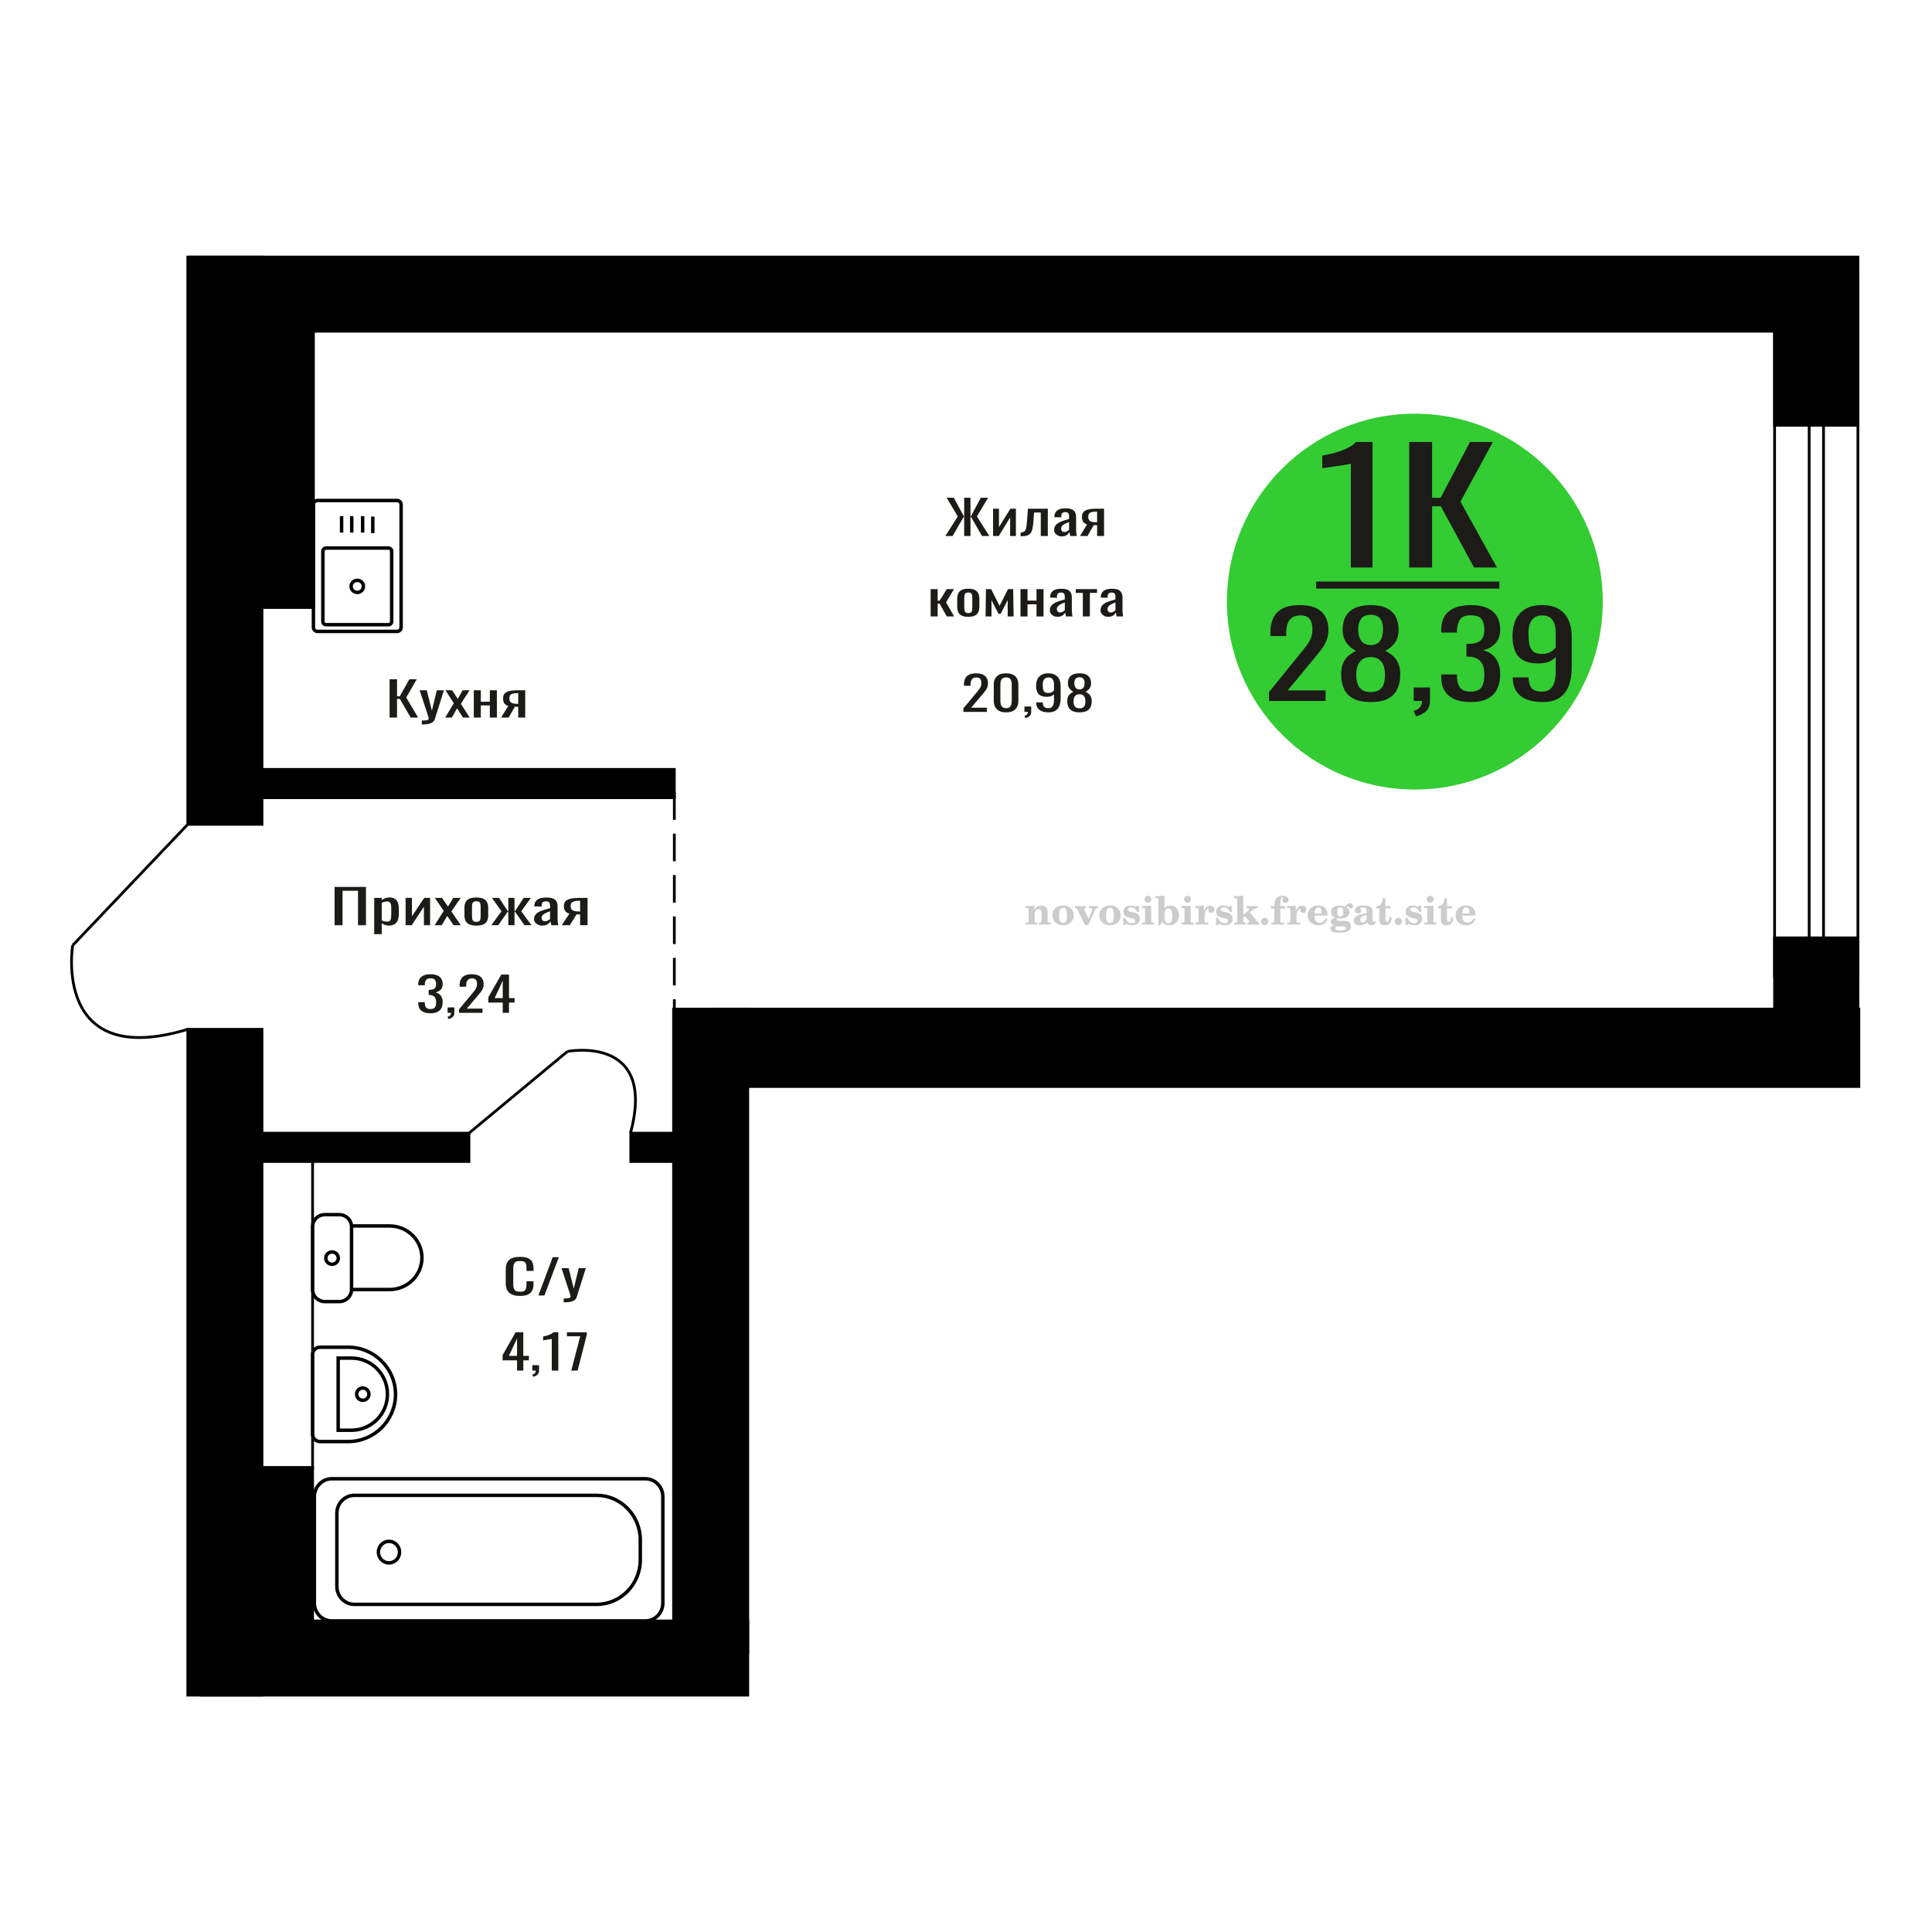 <?xml version="1.0" encoding="UTF-8"?>
<!DOCTYPE svg PUBLIC "-//W3C//DTD SVG 1.1//EN" "http://www.w3.org/Graphics/SVG/1.1/DTD/svg11.dtd">
<!-- Creator: CorelDRAW 2019 -->
<svg xmlns="http://www.w3.org/2000/svg" xml:space="preserve" width="140mm" height="140mm" version="1.1" style="shape-rendering:geometricPrecision; text-rendering:geometricPrecision; image-rendering:optimizeQuality; fill-rule:evenodd; clip-rule:evenodd"
viewBox="0 0 14000 14000"
 xmlns:xlink="http://www.w3.org/1999/xlink">
 <defs>
  <style type="text/css">
   <![CDATA[
    .str0 {stroke:black;stroke-width:25;stroke-miterlimit:22.926}
    .str2 {stroke:black;stroke-width:25.01;stroke-miterlimit:22.926}
    .str1 {stroke:black;stroke-width:20;stroke-miterlimit:22.926}
    .str3 {stroke:black;stroke-width:20;stroke-miterlimit:22.926;stroke-dasharray:200 100}
    .fil1 {fill:none}
    .fil5 {fill:black}
    .fil4 {fill:#1C1B17}
    .fil3 {fill:#33CC33}
    .fil0 {fill:#1C1B17;fill-rule:nonzero}
    .fil2 {fill:#CCCCCC;fill-rule:nonzero}
   ]]>
  </style>
 </defs>
 <g id="Слой_x0020_1">
  <polygon class="fil0" points="2424.5,6704.44 2424.5,6427.08 2652,6427.08 2652,6704.44 2594.37,6704.44 2594.37,6454.82 2482.15,6454.82 2482.15,6704.44 "/>
  <path id="1" class="fil0" d="M2711.68 6769.5l0 -262.98 54.58 0 0 15.75c6.47,-5.02 14.29,-9.36 23.46,-13.01 9.18,-3.65 20.07,-5.48 32.66,-5.48 15.3,0 27.45,2.68 36.46,8.05 9.02,5.36 15.74,12.1 20.14,20.2 4.43,8.11 7.32,16.32 8.69,24.66 1.36,8.33 2.04,15.46 2.04,21.4l0 47.94c0,13.92 -2.04,27.1 -6.12,39.55 -4.08,12.44 -11.49,22.48 -22.2,30.13 -10.71,7.65 -25.76,11.47 -45.14,11.47 -10.54,0 -19.9,-1.77 -28.06,-5.31 -8.16,-3.54 -15.46,-7.59 -21.93,-12.15l0 79.78 -54.58 0zm93.86 -91.08c9.52,0 16.32,-2.34 20.4,-7.02 4.08,-4.68 6.63,-11.02 7.65,-19.01 1.02,-7.99 1.54,-16.78 1.54,-26.36l0 -47.94c0,-8.22 -0.69,-15.81 -2.04,-22.77 -1.37,-6.97 -4.26,-12.5 -8.67,-16.61 -4.43,-4.11 -11.4,-6.16 -20.92,-6.16 -7.15,0 -13.94,1.02 -20.41,3.08 -6.46,2.05 -12.06,4.45 -16.83,7.19l0 126.69c5.1,2.51 10.88,4.63 17.34,6.34 6.47,1.71 13.78,2.57 21.94,2.57z"/>
  <polygon id="2" class="fil0" points="2939.18,6704.44 2939.18,6506.52 2985.1,6506.52 2985.1,6639.72 3073.85,6506.52 3116.69,6506.52 3116.69,6704.44 3071.81,6704.44 3071.81,6570.21 2983.56,6704.44 "/>
  <polygon id="3" class="fil0" points="3149.35,6704.44 3215.67,6600.34 3150.88,6506.52 3202.92,6506.52 3246.27,6569.18 3284.52,6506.52 3338.09,6506.52 3270.76,6604.8 3339.1,6704.44 3287.08,6704.44 3240.65,6637.33 3200.88,6704.44 "/>
  <path id="4" class="fil0" d="M3451.84 6707.18c-21.76,0 -38.94,-2.97 -51.53,-8.9 -12.58,-5.94 -21.51,-14.39 -26.78,-25.34 -5.26,-10.96 -7.9,-23.86 -7.9,-38.7l0 -57.52c0,-14.84 2.64,-27.74 7.9,-38.7 5.27,-10.95 14.2,-19.4 26.78,-25.34 12.59,-5.93 29.77,-8.9 51.53,-8.9 21.77,0 38.85,2.97 51.26,8.9 12.41,5.94 21.26,14.39 26.52,25.34 5.27,10.96 7.91,23.86 7.91,38.7l0 57.52c0,14.84 -2.64,27.74 -7.91,38.7 -5.26,10.95 -14.11,19.4 -26.52,25.34 -12.41,5.93 -29.49,8.9 -51.26,8.9zm0 -27.05c10.54,0 17.94,-2.06 22.18,-6.17 4.25,-4.1 6.81,-9.53 7.66,-16.26 0.85,-6.73 1.27,-13.75 1.27,-21.06l0 -61.98c0,-7.53 -0.42,-14.61 -1.27,-21.23 -0.85,-6.62 -3.41,-12.04 -7.66,-16.26 -4.24,-4.23 -11.64,-6.34 -22.18,-6.34 -10.54,0 -18.02,2.11 -22.45,6.34 -4.42,4.22 -7.06,9.64 -7.91,16.26 -0.85,6.62 -1.26,13.7 -1.26,21.23l0 61.98c0,7.31 0.41,14.33 1.26,21.06 0.85,6.73 3.49,12.16 7.91,16.26 4.43,4.11 11.91,6.17 22.45,6.17z"/>
  <polygon id="5" class="fil0" points="3559.98,6704.44 3633.94,6603.43 3564.57,6506.52 3616.6,6506.52 3679.35,6601.71 3683.43,6601.71 3683.43,6506.52 3728.31,6506.52 3728.31,6601.71 3732.4,6601.71 3794.62,6506.52 3846.65,6506.52 3777.28,6603.43 3851.24,6704.44 3800.74,6704.44 3732.4,6607.19 3728.31,6607.19 3728.31,6704.44 3683.43,6704.44 3683.43,6607.19 3678.83,6607.19 3610.48,6704.44 "/>
  <path id="6" class="fil0" d="M3928.78 6707.18c-11.56,0 -21.76,-2.23 -30.6,-6.68 -8.85,-4.45 -15.82,-10.16 -20.91,-17.12 -5.11,-6.96 -7.66,-14.32 -7.66,-22.08 0,-12.33 3.07,-22.72 9.19,-31.17 6.11,-8.44 14.53,-15.58 25.24,-21.4 10.72,-5.82 23.13,-10.9 37.24,-15.23 14.12,-4.34 28.99,-8.56 44.63,-12.67l0 -14.04c0,-7.99 -0.67,-14.61 -2.04,-19.86 -1.36,-5.25 -4.16,-9.19 -8.42,-11.82 -4.24,-2.62 -10.62,-3.93 -19.13,-3.93 -7.47,0 -13.51,1.14 -18.09,3.42 -4.59,2.28 -7.92,5.54 -9.96,9.76 -2.04,4.22 -3.05,9.19 -3.05,14.89l0 9.93 -54.08 -1.37c0.69,-21.91 8.17,-38.06 22.45,-48.45 14.28,-10.38 36.38,-15.58 66.31,-15.58 29.24,0 49.99,5.37 62.24,16.1 12.23,10.72 18.35,26.25 18.35,46.56l0 90.4c0,6.17 0.26,12.1 0.78,17.81 0.5,5.71 1.17,11.01 2.04,15.92 0.85,4.91 1.61,9.53 2.29,13.87l-49.99 0c-1.03,-3.65 -2.3,-8.28 -3.83,-13.87 -1.54,-5.59 -2.64,-10.67 -3.31,-15.24 -3.41,7.77 -9.95,15.01 -19.65,21.75 -9.68,6.73 -23.03,10.1 -40.04,10.1zm21.42 -31.5c5.45,0 10.55,-1.03 15.32,-3.09 4.75,-2.05 9.01,-4.39 12.75,-7.01 3.74,-2.63 6.28,-4.74 7.64,-6.34l0 -56.16c-8.49,3.2 -16.49,6.4 -23.97,9.59 -7.48,3.2 -14.03,6.56 -19.63,10.1 -5.62,3.54 -10.04,7.54 -13.28,11.99 -3.23,4.45 -4.84,9.53 -4.84,15.24 0,7.99 2.21,14.26 6.63,18.83 4.43,4.56 10.89,6.85 19.38,6.85z"/>
  <path id="7" class="fil0" d="M4070.58 6704.44l55.61 -83.89c-9.52,-2.51 -17.26,-6.28 -23.21,-11.3 -5.95,-5.02 -10.29,-11.19 -13,-18.49 -2.73,-7.31 -4.08,-15.53 -4.08,-24.66 0,-10.5 2.04,-19.52 6.12,-27.05 4.08,-7.53 10.53,-13.7 19.38,-18.49 8.83,-4.79 20.57,-8.33 35.19,-10.61 14.63,-2.29 32.65,-3.43 54.07,-3.43l57.13 0 0 197.92 -54.06 0 0 -78.07c-5.45,0 -10.04,-0.06 -13.78,-0.17 -3.74,-0.12 -7.82,-0.29 -12.24,-0.52l-48.46 78.76 -58.67 0zm127.03 -99.3c0.67,0 1.79,0 3.31,0 1.53,0 2.47,0 2.81,0l0 -77.73c-0.34,0 -1.28,0 -2.81,0 -1.52,0 -2.46,0 -2.8,0 -15.99,0 -28.65,1.31 -38.01,3.94 -9.35,2.62 -15.89,6.73 -19.63,12.32 -3.75,5.6 -5.62,13.07 -5.62,22.43 0,13.01 4.34,22.72 13.01,29.11 8.67,6.39 25.25,9.7 49.74,9.93z"/>
  <path class="fil1 str0" d="M2906.63 4546.45l0 -890.63c0,-15.98 -13.35,-29.05 -29.66,-29.05l-576.16 0c-16.31,0 -29.65,13.07 -29.65,29.05l0 890.63c0,15.98 13.34,29.06 29.65,29.06l576.16 0c16.31,0 29.66,-13.08 29.66,-29.06zm-68.44 -42.35l0 -510c0,-12.54 -10.46,-22.8 -23.26,-22.8l-452.07 0c-12.8,0 -23.27,10.26 -23.27,22.8l0 510c0,12.54 10.47,22.8 23.27,22.8l452.07 0c12.8,0 23.26,-10.26 23.26,-22.8zm-204.58 -255c0,-24.2 -20.02,-43.82 -44.72,-43.82 -24.69,0 -44.72,19.62 -44.72,43.82 0,24.2 20.03,43.82 44.72,43.82 24.7,0 44.72,-19.62 44.72,-43.82zm67.7 -386.11l0 -119.43m-73.57 116.11l0 -119.43m-78.84 119.43l0 -119.43m-73.58 119.43l0 -119.43"/>
  <path class="fil0" d="M3768.77 9390.7c-27.33,0 -48.54,-4.11 -63.63,-12.33 -15.09,-8.21 -25.58,-19.28 -31.46,-33.21 -5.87,-13.93 -8.81,-29.45 -8.81,-46.57l0 -97.93c0,-18.72 2.94,-35.04 8.81,-48.97 5.88,-13.92 16.37,-24.71 31.46,-32.36 15.09,-7.64 36.3,-11.47 63.63,-11.47 24.15,0 43.3,3.2 57.44,9.59 14.13,6.39 24.31,15.52 30.5,27.39 6.19,11.87 9.3,26.14 9.3,42.81l0 21.91 -51 0 0 -19.52c0,-10.27 -0.73,-19.34 -2.15,-27.22 -1.43,-7.87 -5.33,-13.98 -11.68,-18.32 -6.36,-4.34 -16.99,-6.5 -31.93,-6.5 -15.25,0 -26.37,2.34 -33.36,7.02 -7,4.68 -11.53,11.3 -13.59,19.86 -2.07,8.56 -3.1,18.54 -3.1,29.96l0 109.91c0,13.93 1.58,24.94 4.77,33.05 3.18,8.1 8.42,13.87 15.73,17.29 7.31,3.42 17.15,5.14 29.55,5.14 14.62,0 25.1,-2.34 31.46,-7.02 6.35,-4.68 10.32,-11.13 11.92,-19.35 1.58,-8.22 2.38,-17.81 2.38,-28.76l0 -20.55 51 0 0 20.55c0,16.89 -2.87,31.78 -8.59,44.68 -5.72,12.9 -15.56,22.94 -29.55,30.14 -13.98,7.19 -33.67,10.78 -59.1,10.78z"/>
  <polygon id="1" class="fil0" points="3901.28,9387.62 4005.19,9110.26 4049.51,9110.26 3945.13,9387.62 "/>
  <path id="2" class="fil0" d="M4084.78 9437.27l0 -28.08c12.39,0 22.25,-0.4 29.55,-1.2 7.31,-0.79 12.56,-2.28 15.73,-4.45 3.18,-2.17 4.76,-5.19 4.76,-9.07 0,-2.06 -1.11,-6.62 -3.32,-13.7 -2.23,-7.08 -4.61,-14.61 -7.16,-22.6l-55.29 -168.47 51.48 0 37.18 147.93 35.74 -147.93 51.48 0 -65.77 208.88c-2.87,9.59 -8.1,17.18 -15.73,22.77 -7.63,5.59 -17.4,9.64 -29.32,12.15 -11.91,2.52 -26.29,3.77 -43.13,3.77l-6.2 0z"/>
  <path class="fil2" d="M7430.59 6699.99l0 -14.11 13.22 -0.28c3.86,-0.29 6.44,-1.13 7.71,-2.54 1.27,-1.41 1.93,-4.05 1.93,-7.91l0 -84.43c0,-4.56 -0.99,-7.52 -3.01,-9.03 -2.02,-1.46 -6.21,-2.21 -12.56,-2.21 -0.84,0 -2.21,0.05 -4.09,0.14 -1.88,0.1 -3.29,0.14 -4.33,0.14l0 -13.82 66.37 -3.11 0 27.05c6.78,-9.32 14.21,-16.14 22.25,-20.51 8.04,-4.38 17.26,-6.54 27.61,-6.54 15.66,0 27.24,4 34.76,12 7.53,7.99 11.29,20.27 11.29,36.83l0 63.49c0,3.86 0.66,6.5 1.98,7.95 1.36,1.51 3.9,2.31 7.66,2.5l13.22 0.28 0 14.11 -86.08 0 0 -14.11 9.69 -0.71c3.86,-0.18 6.4,-0.98 7.62,-2.4 1.27,-1.41 1.88,-4.04 1.88,-7.9l0 -58.98c0,-9.79 -1.69,-16.93 -5.03,-21.31 -3.34,-4.42 -8.75,-6.63 -16.18,-6.63 -10.16,0 -17.54,3.48 -22.15,10.49 -4.57,6.96 -6.87,18.44 -6.87,34.43l0 42.28c0,3.86 0.66,6.5 1.93,7.91 1.27,1.41 3.81,2.25 7.66,2.54l9.88 0.28 0 14.11 -86.36 0z"/>
  <path id="1" class="fil2" d="M7625.94 6633.15c0,-21.12 7.19,-38.33 21.54,-51.69 14.39,-13.36 33.02,-20.04 55.88,-20.04 22.67,0 41.25,6.68 55.74,20.08 14.53,13.41 21.78,30.63 21.78,51.65 0,21.03 -7.2,38.19 -21.55,51.46 -14.39,13.26 -33.02,19.9 -55.97,19.9 -22.95,0 -41.63,-6.64 -55.93,-19.85 -14.34,-13.22 -21.49,-30.39 -21.49,-51.51zm48.82 0c0,18.96 2.26,32.79 6.77,41.53 4.52,8.8 11.67,13.17 21.55,13.17 9.92,0 17.17,-4.37 21.77,-13.17 4.61,-8.74 6.92,-22.57 6.92,-41.53 0,-19.19 -2.26,-33.16 -6.82,-41.91 -4.56,-8.79 -11.76,-13.17 -21.59,-13.17 -9.97,0 -17.22,4.38 -21.78,13.17 -4.56,8.75 -6.82,22.72 -6.82,41.91z"/>
  <path id="2" class="fil2" d="M7807.35 6591.34c-2.11,-4.57 -4.33,-7.62 -6.58,-9.08 -2.31,-1.46 -5.6,-2.21 -9.83,-2.21l-1.09 0 0 -14.4 80.53 0 0 14.4 -6.07 0.56c-3.2,0.28 -5.5,0.85 -6.91,1.79 -1.36,0.89 -2.07,2.3 -2.07,4.14 0,0.8 0.33,2.11 0.89,3.85 0.61,1.74 1.37,3.53 2.31,5.37l29.63 62.46 23.14 -53.62c0.76,-1.83 1.32,-3.9 1.79,-6.16 0.47,-2.26 0.71,-4.24 0.71,-5.98 0,-3.48 -1.32,-6.3 -3.96,-8.37 -2.58,-2.02 -6.25,-3.2 -10.95,-3.48l-7.44 -0.56 0 -14.4 64.63 0 0 14.96c-6.07,0.28 -10.77,1.69 -14.11,4.28 -3.39,2.54 -6.73,7.62 -10.16,15.15l-45.72 102.77 -23.99 0 -54.75 -111.47z"/>
  <path id="3" class="fil2" d="M7966.01 6633.15c0,-21.12 7.19,-38.33 21.54,-51.69 14.39,-13.36 33.02,-20.04 55.88,-20.04 22.67,0 41.25,6.68 55.74,20.08 14.53,13.41 21.78,30.63 21.78,51.65 0,21.03 -7.2,38.19 -21.55,51.46 -14.39,13.26 -33.02,19.9 -55.97,19.9 -22.95,0 -41.63,-6.64 -55.93,-19.85 -14.34,-13.22 -21.49,-30.39 -21.49,-51.51zm48.82 0c0,18.96 2.26,32.79 6.77,41.53 4.52,8.8 11.67,13.17 21.55,13.17 9.92,0 17.17,-4.37 21.77,-13.17 4.61,-8.74 6.92,-22.57 6.92,-41.53 0,-19.19 -2.26,-33.16 -6.82,-41.91 -4.56,-8.79 -11.76,-13.17 -21.59,-13.17 -9.97,0 -17.22,4.38 -21.78,13.17 -4.56,8.75 -6.82,22.72 -6.82,41.91z"/>
  <path id="4" class="fil2" d="M8139.24 6650.32l12.18 0c5.79,12.79 13.12,22.58 22.01,29.35 8.94,6.77 18.87,10.16 29.87,10.16 7.2,0 12.89,-1.6 17.08,-4.75 4.23,-3.2 6.35,-7.43 6.35,-12.79 0,-4.8 -1.84,-8.47 -5.55,-11.06 -3.72,-2.59 -11.62,-5.13 -23.76,-7.62 -20.84,-4 -35.51,-9.64 -44.02,-16.84 -8.52,-7.19 -12.75,-17.26 -12.75,-30.19 0,-14.35 4.75,-25.45 14.25,-33.31 9.5,-7.9 23,-11.85 40.45,-11.85 6.49,0 12.7,0.8 18.49,2.45 5.83,1.64 11.15,3.99 15.94,7.1l11.06 -7.57 11.61 0 1.37 45.15 -13.27 0c-4.93,-10.58 -11.33,-18.91 -19.14,-24.88 -7.81,-5.98 -16.18,-8.99 -25.16,-8.99 -6.82,0 -12.37,1.51 -16.65,4.57 -4.33,3.05 -6.5,6.86 -6.5,11.47 0,8.75 11.15,15.1 33.4,19.05 2.68,0.47 4.75,0.85 6.21,1.13 15.71,2.92 27.56,8.23 35.46,15.95 7.91,7.71 11.86,17.73 11.86,30.01 0,14.81 -4.99,26.53 -14.96,35.18 -9.97,8.7 -23.57,13.03 -40.83,13.03 -7.71,0 -15.05,-0.89 -21.92,-2.73 -6.91,-1.83 -13.12,-4.47 -18.76,-7.95l-12.14 8.42 -11.34 0 -0.84 -52.49z"/>
  <path id="5" class="fil2" d="M8293.56 6516.55c0,-7.01 2.4,-12.94 7.25,-17.78 4.84,-4.89 10.67,-7.34 17.59,-7.34 6.63,0 12.37,2.45 17.26,7.38 4.85,4.94 7.29,10.82 7.29,17.74 0,6.91 -2.4,12.84 -7.24,17.87 -4.85,5.03 -10.59,7.53 -17.31,7.53 -6.92,0 -12.75,-2.45 -17.59,-7.39 -4.85,-4.94 -7.25,-10.91 -7.25,-18.01zm48.26 158.56c0,3.95 0.66,6.68 1.93,8.09 1.32,1.41 3.91,2.21 7.76,2.4l11.2 0.28 0 14.11 -87.21 0 0 -14.11 12.28 -0.28c3.81,-0.19 6.39,-0.99 7.71,-2.5 1.37,-1.45 2.02,-4.14 2.02,-7.99l0 -84.48c0,-4.47 -0.98,-7.48 -3.01,-8.94 -2.02,-1.46 -6.16,-2.21 -12.41,-2.21 -0.85,0 -2.17,0.05 -4.1,0.14 -1.88,0.1 -3.34,0.14 -4.46,0.14l0 -13.82 68.29 -3.11 0 112.28z"/>
  <path id="6" class="fil2" d="M8466.56 6582.59c-9.59,0 -16.74,4.75 -21.4,14.25 -4.7,9.55 -7.05,23.99 -7.05,43.37 0,16.27 2.39,28.64 7.24,37.16 4.84,8.51 11.9,12.74 21.21,12.74 9.64,0 16.75,-4.47 21.36,-13.45 4.61,-8.94 6.91,-22.81 6.91,-41.53 0,-17.69 -2.35,-30.81 -7.05,-39.51 -4.66,-8.71 -11.76,-13.03 -21.22,-13.03zm-74.97 121.92c0.94,-5.32 1.64,-10.59 2.07,-15.81 0.47,-5.22 0.7,-10.58 0.7,-16.09l0 -153.48c0,-4.42 -0.99,-7.38 -2.92,-8.84 -1.92,-1.46 -6.02,-2.21 -12.22,-2.21 -0.85,0 -2.26,0.05 -4.29,0.14 -2.02,0.1 -3.66,0.14 -4.84,0.14l0 -13.83 68.02 -3.38 0 89.79c5.78,-6.58 12.08,-11.43 18.86,-14.58 6.82,-3.11 14.44,-4.66 22.9,-4.66 19.01,0 34.39,6.49 46.15,19.48 11.76,12.98 17.64,30 17.64,51.03 0,21.87 -6.5,39.42 -19.43,52.68 -12.94,13.27 -29.96,19.9 -51.13,19.9 -11.19,0 -20.93,-1.98 -29.26,-5.93 -8.32,-3.9 -15.24,-9.83 -20.74,-17.73l-18.01 23.38 -13.5 0z"/>
  <path id="7" class="fil2" d="M8580.06 6516.55c0,-7.01 2.4,-12.94 7.25,-17.78 4.84,-4.89 10.67,-7.34 17.59,-7.34 6.63,0 12.37,2.45 17.26,7.38 4.85,4.94 7.29,10.82 7.29,17.74 0,6.91 -2.4,12.84 -7.24,17.87 -4.85,5.03 -10.59,7.53 -17.31,7.53 -6.92,0 -12.75,-2.45 -17.59,-7.39 -4.85,-4.94 -7.25,-10.91 -7.25,-18.01zm48.26 158.56c0,3.95 0.66,6.68 1.93,8.09 1.32,1.41 3.91,2.21 7.76,2.4l11.2 0.28 0 14.11 -87.21 0 0 -14.11 12.28 -0.28c3.81,-0.19 6.39,-0.99 7.71,-2.5 1.37,-1.45 2.02,-4.14 2.02,-7.99l0 -84.48c0,-4.47 -0.98,-7.48 -3.01,-8.94 -2.02,-1.46 -6.16,-2.21 -12.41,-2.21 -0.85,0 -2.17,0.05 -4.1,0.14 -1.88,0.1 -3.34,0.14 -4.46,0.14l0 -13.82 68.29 -3.11 0 112.28z"/>
  <path id="8" class="fil2" d="M8661.95 6699.99l0 -14.11 13.22 -0.28c3.86,-0.29 6.44,-1.13 7.71,-2.54 1.27,-1.41 1.93,-4.05 1.93,-7.91l0 -84.47c0,-4.52 -0.99,-7.53 -3.01,-8.99 -2.02,-1.46 -6.21,-2.21 -12.56,-2.21 -0.84,0 -2.21,0.05 -4.09,0.14 -1.88,0.1 -3.29,0.14 -4.33,0.14l0 -13.82 62.89 -3.11 0 38.85c5.55,-12.74 12.14,-22.39 19.9,-28.88 7.71,-6.44 16.41,-9.69 26.15,-9.69 9.03,0 16.37,2.54 22.01,7.58 5.65,5.08 8.47,11.52 8.47,19.42 0,7.72 -2.07,13.88 -6.26,18.53 -4.18,4.66 -9.69,6.97 -16.51,6.97 -6.35,0 -11.52,-2.03 -15.52,-6.12 -4,-4.09 -6.02,-9.41 -6.02,-15.94 0,-2.59 0.42,-4.94 1.27,-7.15 0.8,-2.21 2.12,-4.33 3.86,-6.35 -10.49,3.38 -18.44,10.67 -23.94,21.77 -5.51,11.11 -8.28,25.59 -8.28,43.42l0 29.91c0,3.86 0.66,6.5 1.97,7.95 1.37,1.51 3.91,2.31 7.67,2.5l18.02 0.28 0 14.11 -94.55 0z"/>
  <path id="9" class="fil2" d="M8811.58 6650.32l12.18 0c5.79,12.79 13.12,22.58 22.01,29.35 8.94,6.77 18.87,10.16 29.87,10.16 7.2,0 12.89,-1.6 17.08,-4.75 4.23,-3.2 6.35,-7.43 6.35,-12.79 0,-4.8 -1.84,-8.47 -5.55,-11.06 -3.72,-2.59 -11.62,-5.13 -23.76,-7.62 -20.84,-4 -35.51,-9.64 -44.02,-16.84 -8.52,-7.19 -12.75,-17.26 -12.75,-30.19 0,-14.35 4.75,-25.45 14.25,-33.31 9.5,-7.9 23,-11.85 40.45,-11.85 6.49,0 12.7,0.8 18.49,2.45 5.83,1.64 11.15,3.99 15.94,7.1l11.06 -7.57 11.61 0 1.37 45.15 -13.27 0c-4.93,-10.58 -11.33,-18.91 -19.14,-24.88 -7.81,-5.98 -16.18,-8.99 -25.16,-8.99 -6.82,0 -12.37,1.51 -16.65,4.57 -4.33,3.05 -6.5,6.86 -6.5,11.47 0,8.75 11.15,15.1 33.4,19.05 2.68,0.47 4.75,0.85 6.21,1.13 15.71,2.92 27.56,8.23 35.46,15.95 7.91,7.71 11.86,17.73 11.86,30.01 0,14.81 -4.99,26.53 -14.96,35.18 -9.97,8.7 -23.57,13.03 -40.83,13.03 -7.71,0 -15.05,-0.89 -21.92,-2.73 -6.91,-1.83 -13.12,-4.47 -18.76,-7.95l-12.14 8.42 -11.34 0 -0.84 -52.49z"/>
  <path id="10" class="fil2" d="M8965.34 6519.09c0,-4.38 -0.94,-7.34 -2.82,-8.8 -1.88,-1.46 -5.93,-2.21 -12.14,-2.21 -0.7,0 -2.12,0.05 -4.19,0.14 -2.02,0.1 -3.66,0.14 -4.84,0.14l0 -13.83 68.3 -3.38 0 137.96 33.91 -28.51c2.96,-2.4 5.13,-4.56 6.54,-6.54 1.46,-1.97 2.16,-3.85 2.16,-5.59 0,-2.78 -1.31,-4.8 -3.95,-6.12 -2.59,-1.36 -6.54,-2.02 -11.76,-2.02 -0.47,0 -1.27,0.05 -2.35,0.14 -1.08,0.09 -1.93,0.14 -2.49,0.14l0 -14.67 82.92 0 0 14.67c-7.15,0 -13.59,0.94 -19.33,2.82 -5.74,1.88 -11.15,4.89 -16.18,9.03l-22.86 18.35 52.73 64.86c2.82,3.58 5.45,6.21 7.81,7.81 2.4,1.6 4.89,2.4 7.43,2.4l0.56 0 0 14.11 -85.51 0 0 -14.11 6.77 -0.28c2.59,-0.19 4.52,-0.76 5.93,-1.7 1.36,-0.98 2.07,-2.3 2.07,-3.95 0,-1.55 -1.27,-3.9 -3.72,-7.01 -0.65,-0.84 -1.12,-1.45 -1.41,-1.78l-25.73 -31.28 -13.54 11 0 24.27c0,3.86 0.66,6.5 1.93,7.95 1.27,1.51 3.85,2.31 7.71,2.5l9.27 0.28 0 14.11 -85.23 0 0 -14.11 12.23 -0.28c3.76,-0.19 6.35,-0.99 7.71,-2.5 1.36,-1.45 2.07,-4.09 2.07,-7.95l0 -156.06z"/>
  <path id="11" class="fil2" d="M9164.07 6650.88c7.15,0 13.35,2.59 18.58,7.81 5.22,5.18 7.85,11.38 7.85,18.63 0,7.29 -2.59,13.54 -7.81,18.77 -5.17,5.22 -11.38,7.85 -18.62,7.85 -7.2,0 -13.36,-2.63 -18.54,-7.85 -5.22,-5.23 -7.8,-11.48 -7.8,-18.77 0,-7.15 2.63,-13.36 7.85,-18.58 5.22,-5.22 11.38,-7.86 18.49,-7.86z"/>
  <path id="12" class="fil2" d="M9208.66 6583.72l0 -17.78 25.02 0 0 -5.65c0,-21.97 5.22,-38.99 15.71,-51.17 10.49,-12.19 25.21,-18.26 44.12,-18.26 13.27,0 23.76,2.73 31.52,8.14 7.76,5.41 11.66,12.7 11.66,21.87 0,6.82 -2.07,12.19 -6.21,16.09 -4.14,3.9 -9.87,5.83 -17.26,5.83 -6.07,0 -11.01,-1.78 -14.82,-5.36 -3.81,-3.57 -5.73,-8.18 -5.73,-13.78 0,-5.88 2.63,-11.1 7.95,-15.71 1.08,-1.08 1.64,-1.79 1.64,-2.07 0,-0.99 -0.47,-1.74 -1.36,-2.16 -0.94,-0.47 -2.45,-0.71 -4.57,-0.71 -7,0 -11.85,3.58 -14.53,10.68 -2.73,7.1 -4.09,21.54 -4.09,43.32l0 8.94 35.51 0 0 17.78 -35.51 0 0 91.43c0,4.14 0.84,6.97 2.59,8.47 1.74,1.51 5.08,2.26 10.01,2.26l15.06 0 0 14.11 -93.7 0 0 -14.11 12.37 -0.28c3.76,-0.19 6.3,-0.99 7.67,-2.5 1.31,-1.45 1.97,-4.09 1.97,-7.95l0 -91.43 -25.02 0z"/>
  <path id="13" class="fil2" d="M9327.66 6699.99l0 -14.11 13.22 -0.28c3.86,-0.29 6.44,-1.13 7.71,-2.54 1.27,-1.41 1.93,-4.05 1.93,-7.91l0 -84.47c0,-4.52 -0.99,-7.53 -3.01,-8.99 -2.02,-1.46 -6.21,-2.21 -12.56,-2.21 -0.84,0 -2.21,0.05 -4.09,0.14 -1.88,0.1 -3.29,0.14 -4.33,0.14l0 -13.82 62.89 -3.11 0 38.85c5.55,-12.74 12.14,-22.39 19.9,-28.88 7.71,-6.44 16.41,-9.69 26.15,-9.69 9.03,0 16.37,2.54 22.01,7.58 5.65,5.08 8.47,11.52 8.47,19.42 0,7.72 -2.07,13.88 -6.26,18.53 -4.18,4.66 -9.69,6.97 -16.51,6.97 -6.35,0 -11.52,-2.03 -15.52,-6.12 -4,-4.09 -6.02,-9.41 -6.02,-15.94 0,-2.59 0.42,-4.94 1.27,-7.15 0.8,-2.21 2.12,-4.33 3.86,-6.35 -10.49,3.38 -18.44,10.67 -23.94,21.77 -5.51,11.11 -8.28,25.59 -8.28,43.42l0 29.91c0,3.86 0.66,6.5 1.97,7.95 1.37,1.51 3.91,2.31 7.67,2.5l18.02 0.28 0 14.11 -94.55 0z"/>
  <path id="14" class="fil2" d="M9607.11 6653.42l12.42 5.93c-4.42,14.77 -12.14,26.01 -23.19,33.68 -11.1,7.67 -25.17,11.48 -42.24,11.48 -23.43,0 -42.29,-6.59 -56.68,-19.71 -14.35,-13.13 -21.54,-30.34 -21.54,-51.65 0,-21.26 7.15,-38.57 21.4,-51.83 14.3,-13.27 32.97,-19.9 56.02,-19.9 21.02,0 37.35,6.07 49.01,18.25 11.67,12.14 17.5,29.21 17.5,51.13l0 3.71 -94.83 0 0 1.93c0,16.33 3.3,28.65 9.83,36.97 6.59,8.33 16.37,12.47 29.31,12.47 9.45,0 17.78,-2.73 24.93,-8.19 7.19,-5.45 13.21,-13.54 18.06,-24.27zm-82.13 -33.58l43.37 0c2.96,0 5.03,-0.66 6.21,-1.93 1.18,-1.27 1.79,-3.62 1.79,-7.05 0,-12.14 -1.84,-20.98 -5.46,-26.49 -3.62,-5.5 -9.31,-8.27 -17.12,-8.27 -8.98,0 -15.85,3.62 -20.6,10.81 -4.71,7.25 -7.43,18.21 -8.19,32.93z"/>
  <path id="15" class="fil2" d="M9671.64 6705.12c-9.12,-2.31 -15.99,-5.69 -20.65,-10.26 -4.65,-4.56 -6.96,-10.16 -6.96,-16.88 0,-7.43 3.06,-13.55 9.22,-18.39 6.16,-4.8 15.05,-8.09 26.62,-9.84 -11.38,-3.05 -20.03,-8.04 -26.01,-15.05 -5.97,-6.96 -8.98,-15.47 -8.98,-25.49 0,-14.3 6.07,-25.97 18.2,-34.9 12.14,-8.99 27.99,-13.45 47.56,-13.45 6.91,0 13.4,0.7 19.56,2.07 6.17,1.36 12.14,3.43 17.92,6.16l4.85 -7.01c3.76,-5.36 8.28,-9.46 13.5,-12.37 5.22,-2.92 10.68,-4.38 16.37,-4.38 6.25,0 11.33,1.79 15.28,5.37 3.96,3.62 5.93,8.23 5.93,13.82 0,5.51 -1.5,10.02 -4.56,13.46 -3.01,3.43 -6.96,5.17 -11.81,5.17 -3.34,0 -6.16,-0.7 -8.56,-2.12 -2.4,-1.45 -4.33,-3.62 -5.78,-6.53 -0.57,-1.13 -0.9,-2.5 -1.09,-4.14 -0.28,-2.31 -1.27,-3.48 -2.91,-3.58 -1.65,0 -3.48,0.8 -5.51,2.4 -2.02,1.6 -3.66,3.62 -4.93,6.07 6.96,4.8 12.04,9.92 15.24,15.43 3.19,5.55 4.79,11.9 4.79,19.05 0,14.34 -5.83,25.58 -17.45,33.72 -11.62,8.14 -27.75,12.23 -48.4,12.23 -1.74,0 -4.18,-0.09 -7.34,-0.28 -3.1,-0.19 -5.36,-0.28 -6.72,-0.28 -4.33,0 -7.72,0.8 -10.11,2.44 -2.45,1.6 -3.67,3.81 -3.67,6.64 0,3.24 1.08,5.5 3.24,6.77 2.17,1.27 5.93,1.93 11.34,1.93l20.46 0c10.72,0 20.08,0.33 28.03,1.03 8,0.71 13.45,1.6 16.51,2.68 7.72,2.78 13.74,7.34 18.06,13.78 4.33,6.45 6.5,13.88 6.5,22.3 0,14.86 -7.06,26.29 -21.17,34.29 -14.11,8 -34.34,11.99 -60.73,11.99 -22.43,0 -39.32,-2.44 -50.65,-7.29 -11.34,-4.89 -17.03,-12.13 -17.03,-21.77 0,-6.35 2.77,-11.62 8.28,-15.9 5.5,-4.28 13.36,-7.25 23.56,-8.89zm13.88 7.85c-3.58,1.46 -6.12,3.15 -7.62,5.04 -1.51,1.88 -2.26,4.32 -2.26,7.38 0,6.16 2.68,10.72 8,13.64 5.31,2.96 13.59,4.42 24.83,4.42 15.24,0 26.53,-1.41 33.82,-4.18 7.29,-2.83 10.96,-7.15 10.96,-13.08 0,-4.66 -1.97,-8.04 -5.93,-10.11 -3.95,-2.07 -10.72,-3.11 -20.32,-3.11l-41.48 0zm4.8 -104.51c0,11.61 1.74,20.08 5.22,25.4 3.53,5.31 8.98,7.99 16.46,7.99 7.53,0 13.08,-2.68 16.7,-8.09 3.57,-5.36 5.36,-13.78 5.36,-25.3 0,-11.29 -1.79,-19.66 -5.36,-25.07 -3.62,-5.41 -9.17,-8.14 -16.7,-8.14 -7.48,0 -12.93,2.73 -16.46,8.14 -3.48,5.41 -5.22,13.78 -5.22,25.07z"/>
  <path id="16" class="fil2" d="M9902.88 6631.69c-16.7,2.68 -28.6,6.63 -35.66,11.86 -7.1,5.22 -10.63,12.55 -10.63,22.06 0,5.78 1.6,10.34 4.75,13.78 3.15,3.38 7.43,5.08 12.75,5.08 8.7,0 15.71,-3.25 20.93,-9.74 5.22,-6.49 7.86,-15.38 7.86,-26.67l0 -16.37zm43.74 35.75c0,4.52 0.8,7.71 2.4,9.64 1.6,1.93 4.23,2.87 7.81,2.87 1.64,0 3.52,-0.47 5.64,-1.46 2.12,-0.94 3.43,-1.41 4,-1.41 1.08,0 1.97,0.33 2.63,1.08 0.61,0.76 0.94,1.79 0.94,3.2 0,5.88 -3.34,11.25 -10.06,16.14 -6.73,4.84 -14.77,7.29 -24.13,7.29 -7.01,0 -12.98,-1.84 -17.92,-5.55 -4.99,-3.72 -7.9,-8.52 -8.85,-14.35 -7.71,6.3 -16.46,11.2 -26.24,14.68 -9.79,3.48 -19.85,5.22 -30.25,5.22 -13.5,0 -23.99,-2.92 -31.42,-8.8 -7.43,-5.88 -11.14,-14.16 -11.14,-24.83 0,-14.21 7.47,-25.64 22.38,-34.2 14.92,-8.61 38.53,-15.05 70.75,-19.38l0 -15.33c0,-9.93 -1.98,-16.94 -5.93,-21.07 -3.95,-4.14 -10.53,-6.21 -19.71,-6.21 -5.97,0 -11,0.98 -15.05,2.96 -4.09,1.98 -6.16,4.28 -6.16,6.82 0,0.66 1.22,2.54 3.67,5.69 2.44,3.11 3.67,6.59 3.67,10.49 0,5.32 -2.07,9.6 -6.26,12.89 -4.18,3.24 -9.64,4.89 -16.32,4.89 -6.82,0 -12.47,-1.97 -16.98,-5.93 -4.47,-3.95 -6.73,-8.89 -6.73,-14.86 0,-11.76 5.65,-20.88 16.94,-27.37 11.33,-6.45 27.28,-9.69 47.97,-9.69 11.57,0 21.73,1.17 30.53,3.52 8.75,2.31 15.99,5.79 21.68,10.35 4.52,3.53 7.67,7.48 9.46,11.95 1.79,4.42 2.68,11.24 2.68,20.41l0 60.35z"/>
  <path id="17" class="fil2" d="M10083.36 6646.65c0,0.66 0.09,1.65 0.24,2.96 0.14,1.32 0.18,2.31 0.18,2.97 0,16.51 -4.37,29.39 -13.12,38.66 -8.8,9.22 -20.98,13.83 -36.55,13.83 -14.2,0 -24.32,-3.34 -30.29,-10.07 -5.97,-6.68 -8.94,-18.48 -8.94,-35.41l0 -77 -20.32 0 0 -15.15c13.97,-0.89 24.84,-6.35 32.55,-16.27 7.72,-9.93 11.95,-23.95 12.7,-41.96l19.38 0 0 56.73 38.1 0 0 16.65 -38.1 0 0 74.78c0,9.55 0.9,15.9 2.64,19.01 1.74,3.15 4.79,4.7 9.22,4.7 5.41,0 9.5,-2.87 12.32,-8.56 2.77,-5.69 4.33,-14.3 4.61,-25.87l15.38 0z"/>
  <path id="18" class="fil2" d="M10133.27 6650.88c7.15,0 13.35,2.59 18.58,7.81 5.22,5.18 7.85,11.38 7.85,18.63 0,7.29 -2.59,13.54 -7.81,18.77 -5.17,5.22 -11.38,7.85 -18.62,7.85 -7.2,0 -13.36,-2.63 -18.54,-7.85 -5.22,-5.23 -7.8,-11.48 -7.8,-18.77 0,-7.15 2.63,-13.36 7.85,-18.58 5.22,-5.22 11.38,-7.86 18.49,-7.86z"/>
  <path id="19" class="fil2" d="M10184.54 6650.32l12.18 0c5.79,12.79 13.12,22.58 22.01,29.35 8.94,6.77 18.87,10.16 29.87,10.16 7.2,0 12.89,-1.6 17.08,-4.75 4.23,-3.2 6.35,-7.43 6.35,-12.79 0,-4.8 -1.84,-8.47 -5.55,-11.06 -3.72,-2.59 -11.62,-5.13 -23.76,-7.62 -20.84,-4 -35.51,-9.64 -44.02,-16.84 -8.52,-7.19 -12.75,-17.26 -12.75,-30.19 0,-14.35 4.75,-25.45 14.25,-33.31 9.5,-7.9 23,-11.85 40.45,-11.85 6.49,0 12.7,0.8 18.49,2.45 5.83,1.64 11.15,3.99 15.94,7.1l11.06 -7.57 11.61 0 1.37 45.15 -13.27 0c-4.93,-10.58 -11.33,-18.91 -19.14,-24.88 -7.81,-5.98 -16.18,-8.99 -25.16,-8.99 -6.82,0 -12.37,1.51 -16.65,4.57 -4.33,3.05 -6.5,6.86 -6.5,11.47 0,8.75 11.15,15.1 33.4,19.05 2.68,0.47 4.75,0.85 6.21,1.13 15.71,2.92 27.56,8.23 35.46,15.95 7.91,7.71 11.86,17.73 11.86,30.01 0,14.81 -4.99,26.53 -14.96,35.18 -9.97,8.7 -23.57,13.03 -40.83,13.03 -7.71,0 -15.05,-0.89 -21.92,-2.73 -6.91,-1.83 -13.12,-4.47 -18.76,-7.95l-12.14 8.42 -11.34 0 -0.84 -52.49z"/>
  <path id="20" class="fil2" d="M10338.86 6516.55c0,-7.01 2.4,-12.94 7.25,-17.78 4.84,-4.89 10.67,-7.34 17.59,-7.34 6.63,0 12.37,2.45 17.26,7.38 4.85,4.94 7.29,10.82 7.29,17.74 0,6.91 -2.4,12.84 -7.24,17.87 -4.85,5.03 -10.59,7.53 -17.31,7.53 -6.92,0 -12.75,-2.45 -17.59,-7.39 -4.85,-4.94 -7.25,-10.91 -7.25,-18.01zm48.26 158.56c0,3.95 0.66,6.68 1.93,8.09 1.32,1.41 3.91,2.21 7.76,2.4l11.2 0.28 0 14.11 -87.21 0 0 -14.11 12.28 -0.28c3.81,-0.19 6.39,-0.99 7.71,-2.5 1.37,-1.45 2.02,-4.14 2.02,-7.99l0 -84.48c0,-4.47 -0.98,-7.48 -3.01,-8.94 -2.02,-1.46 -6.16,-2.21 -12.41,-2.21 -0.85,0 -2.17,0.05 -4.1,0.14 -1.88,0.1 -3.34,0.14 -4.46,0.14l0 -13.82 68.29 -3.11 0 112.28z"/>
  <path id="21" class="fil2" d="M10529.83 6646.65c0,0.66 0.09,1.65 0.24,2.96 0.14,1.32 0.18,2.31 0.18,2.97 0,16.51 -4.37,29.39 -13.12,38.66 -8.8,9.22 -20.98,13.83 -36.55,13.83 -14.2,0 -24.32,-3.34 -30.29,-10.07 -5.97,-6.68 -8.94,-18.48 -8.94,-35.41l0 -77 -20.32 0 0 -15.15c13.97,-0.89 24.84,-6.35 32.55,-16.27 7.72,-9.93 11.95,-23.95 12.7,-41.96l19.38 0 0 56.73 38.1 0 0 16.65 -38.1 0 0 74.78c0,9.55 0.9,15.9 2.64,19.01 1.74,3.15 4.79,4.7 9.22,4.7 5.41,0 9.5,-2.87 12.32,-8.56 2.77,-5.69 4.33,-14.3 4.61,-25.87l15.38 0z"/>
  <path id="22" class="fil2" d="M10678.42 6653.42l12.42 5.93c-4.42,14.77 -12.14,26.01 -23.19,33.68 -11.1,7.67 -25.17,11.48 -42.24,11.48 -23.43,0 -42.29,-6.59 -56.68,-19.71 -14.35,-13.13 -21.54,-30.34 -21.54,-51.65 0,-21.26 7.15,-38.57 21.4,-51.83 14.3,-13.27 32.97,-19.9 56.02,-19.9 21.02,0 37.35,6.07 49.01,18.25 11.67,12.14 17.5,29.21 17.5,51.13l0 3.71 -94.83 0 0 1.93c0,16.33 3.3,28.65 9.83,36.97 6.59,8.33 16.37,12.47 29.31,12.47 9.45,0 17.78,-2.73 24.93,-8.19 7.19,-5.45 13.21,-13.54 18.06,-24.27zm-82.13 -33.58l43.37 0c2.96,0 5.03,-0.66 6.21,-1.93 1.18,-1.27 1.79,-3.62 1.79,-7.05 0,-12.14 -1.84,-20.98 -5.46,-26.49 -3.62,-5.5 -9.31,-8.27 -17.12,-8.27 -8.98,0 -15.85,3.62 -20.6,10.81 -4.71,7.25 -7.43,18.21 -8.19,32.93z"/>
  <circle class="fil3" cx="10252.53" cy="4359.53" r="1361.81"/>
  <path class="fil0" d="M9195.95 5079.65l0 -64.65 221.04 -273.06c16.45,-20.41 31.65,-39.41 45.61,-56.99 13.95,-17.58 25.4,-36.15 34.33,-55.72 8.95,-19.56 13.42,-42.11 13.42,-67.63 0,-31.75 -6.44,-56.71 -19.31,-74.85 -12.88,-18.15 -35.42,-27.22 -67.61,-27.22 -27.19,0 -48.28,5.95 -63.3,17.86 -15.03,11.91 -25.41,27.5 -31.12,46.79 -5.73,19.28 -8.59,39.98 -8.59,62.09l0 22.97 -114.82 0 0 -23.82c0,-41.4 6.98,-76.98 20.93,-106.75 13.95,-29.78 36.48,-52.89 67.6,-69.33 31.12,-16.45 72.43,-24.67 123.94,-24.67 70.11,0 122.33,15.74 156.67,47.21 34.34,31.47 51.5,75 51.5,130.57 0,29.49 -4.47,55.3 -13.42,77.41 -8.93,22.12 -20.56,42.82 -34.86,62.1 -14.31,19.28 -30.05,39.13 -47.22,59.55l-199.59 241.58 274.7 0 0 76.56 -409.9 0z"/>
  <path id="1" class="fil0" d="M9933.13 5087.31c-52.22,0 -94.07,-8.23 -125.54,-24.67 -31.49,-16.45 -54.19,-39.84 -68.14,-70.18 -13.95,-30.34 -20.93,-65.93 -20.93,-106.76 0,-23.25 2.51,-43.66 7.52,-61.25 5.01,-17.58 12.33,-33.03 22,-46.36 9.65,-13.32 21.09,-24.95 34.33,-34.87 13.24,-9.93 27.72,-18.86 43.46,-26.8 -28.62,-15.31 -51.87,-35.3 -69.74,-59.97 -17.89,-24.67 -26.84,-56 -26.84,-94 0,-36.29 7.16,-67.76 21.46,-94.42 14.31,-26.65 36.67,-47.21 67.07,-61.67 30.4,-14.46 68.85,-21.69 115.35,-21.69 46.5,0 84.59,7.23 114.29,21.69 29.68,14.46 51.68,35.02 65.99,61.67 14.3,26.66 21.45,58.13 21.45,94.42 0,38.57 -8.75,70.04 -26.29,94.43 -17.52,24.38 -40.94,44.23 -70.27,59.54 15.73,7.94 30.22,16.87 43.46,26.8 13.23,9.92 24.67,21.55 34.33,34.87 9.65,13.33 17.17,28.78 22.53,46.36 5.38,17.59 8.05,38 8.05,61.25 0,40.83 -6.98,76.42 -20.93,106.76 -13.94,30.34 -36.48,53.73 -67.6,70.18 -31.12,16.44 -72.78,24.67 -125.01,24.67zm0 -72.31c27.9,0 49.36,-5.67 64.39,-17.01 15.02,-11.34 25.21,-26.66 30.59,-45.94 5.36,-19.28 8.03,-40.83 8.03,-64.65 0,-21.55 -3.04,-41.82 -9.12,-60.82 -6.08,-19 -16.63,-34.59 -31.65,-46.78 -15.02,-12.2 -35.76,-18.29 -62.24,-18.29 -26.46,0 -47.39,5.95 -62.77,17.86 -15.38,11.91 -26.29,27.36 -32.73,46.36 -6.44,19 -9.65,39.56 -9.65,61.67 0,23.82 2.86,45.37 8.57,64.65 5.73,19.28 16.29,34.6 31.67,45.94 15.37,11.34 37.02,17.01 64.91,17.01zm0 -340.26c24.32,-0.57 42.75,-6.52 55.27,-17.86 12.52,-11.35 21.28,-25.95 26.28,-43.81 5.01,-17.87 7.52,-36.44 7.52,-55.72 0,-28.35 -6.44,-52.46 -19.32,-72.3 -12.87,-19.85 -36.12,-29.78 -69.75,-29.78 -33.62,0 -57.23,9.93 -70.82,29.78 -13.6,19.84 -20.38,43.95 -20.38,72.3 0,19.28 2.5,37.85 7.5,55.72 5.01,17.86 14.13,32.46 27.36,43.81 13.24,11.34 32.02,17.29 56.34,17.86z"/>
  <path id="2" class="fil0" d="M10261.49 5191.09l-18.24 -39.13c19.31,-5.11 34.51,-14.04 45.6,-26.8 11.09,-12.76 16.62,-27.93 16.62,-45.51l-61.15 0 0 -97.82 118.03 0 0 96.12c0,30.06 -8.22,54.01 -24.68,71.88 -16.45,17.86 -41.85,31.61 -76.18,41.26z"/>
  <path id="3" class="fil0" d="M10656.36 5087.31c-47.2,0 -86.55,-7.09 -118.03,-21.27 -31.48,-14.18 -55.08,-34.59 -70.82,-61.25 -15.74,-26.65 -23.6,-58.12 -23.6,-94.42l0 -22.97 113.73 0c0,2.27 0,4.68 0,7.23 0,2.56 0,5.25 0,8.08 0.72,20.42 3.76,38.85 9.13,55.3 5.36,16.44 15.01,29.49 28.97,39.13 13.95,9.64 34.16,14.46 60.62,14.46 27.9,0 49.01,-5.25 63.31,-15.74 14.32,-10.49 23.97,-25.38 28.98,-44.66 5.01,-19.28 7.52,-41.4 7.52,-66.35 0,-36.29 -8.42,-65.92 -25.23,-88.89 -16.8,-22.97 -46.31,-35.59 -88.52,-37.86 -2.16,-0.56 -4.83,-0.85 -8.05,-0.85 -3.23,0 -5.9,0 -8.04,0l0 -91.02c2.14,0 4.64,0 7.5,0 2.86,0 5.36,0 7.52,0 40.77,-1.13 70.1,-9.64 87.99,-25.52 17.88,-15.87 26.83,-42.24 26.83,-79.11 0,-31.19 -6.63,-56.14 -19.86,-74.85 -13.23,-18.72 -39.52,-28.07 -78.86,-28.07 -39.36,0 -65.46,10.35 -78.34,31.04 -12.88,20.7 -20.03,47.22 -21.47,79.54 0,2.27 0,4.68 0,7.23 0,2.55 0,4.96 0,7.23l-113.73 0 0 -22.97c0,-36.86 7.86,-68.33 23.6,-94.42 15.74,-26.09 39.52,-46.22 71.36,-60.39 31.83,-14.18 71.36,-21.27 118.58,-21.27 47.92,0 87.63,7.09 119.1,21.27 31.48,14.17 55.08,34.45 70.82,60.82 15.74,26.37 23.6,57.98 23.6,94.84 0,41.4 -11.26,74.58 -33.79,99.53 -22.53,24.95 -52.76,41.97 -90.68,51.04 26.47,6.24 48.82,17.01 67.06,32.32 18.26,15.32 32.38,34.74 42.4,58.27 10.02,23.54 15.01,50.9 15.01,82.09 0,40.83 -7.15,76.42 -21.46,106.76 -14.3,30.34 -37.2,53.87 -68.67,70.6 -31.47,16.73 -72.96,25.1 -124.48,25.1z"/>
  <path id="4" class="fil0" d="M11175.73 5087.31c-45.07,0 -83.52,-6.67 -115.36,-19.99 -31.83,-13.33 -55.97,-32.75 -72.42,-58.27 -16.47,-25.52 -25.04,-56.43 -25.76,-92.72 0,-1.14 0,-2.41 0,-3.83 0,-1.42 0,-2.7 0,-3.83l114.82 0c0,32.89 6.79,58.27 20.38,76.13 13.6,17.87 40.06,26.8 79.41,26.8 21.46,0 39.34,-5.25 53.65,-15.74 14.3,-10.49 25.04,-26.65 32.19,-48.49 7.15,-21.83 10.74,-49.48 10.74,-82.93l0 -104.63c-10.74,14.17 -26.66,25.66 -47.76,34.45 -21.09,8.79 -47.4,13.18 -78.87,13.18 -47.92,0 -85.49,-8.36 -112.67,-25.09 -27.19,-16.73 -46.32,-39.98 -57.41,-69.76 -11.09,-29.77 -16.63,-64.5 -16.63,-104.2 0,-41.97 7.16,-79.82 21.46,-113.56 14.31,-33.74 37.38,-60.54 69.22,-80.39 31.82,-19.85 73.5,-29.77 125.01,-29.77 50.08,0 90.85,10.06 122.32,30.2 31.49,20.13 54.55,47.21 69.22,81.23 14.67,34.03 22,72.03 22,113.99l0 231.38c0,44.23 -6.45,85.06 -19.32,122.49 -12.88,37.43 -34.7,67.34 -65.45,89.75 -30.77,22.4 -73.69,33.6 -128.77,33.6zm0 -348.77c25.04,0 45.42,-4.96 61.17,-14.89 15.73,-9.92 27.89,-20.84 36.48,-32.75l0 -102.08c0,-23.81 -2.87,-45.5 -8.59,-65.07 -5.72,-19.56 -15.73,-35.16 -30.04,-46.79 -14.32,-11.62 -33.98,-17.43 -59.02,-17.43 -25.04,0 -44.9,5.95 -59.56,17.86 -14.67,11.91 -25.04,27.36 -31.12,46.36 -6.08,19 -9.12,39.84 -9.12,62.52 0,27.22 1.61,52.46 4.83,75.71 3.22,23.25 11.8,41.82 25.75,55.72 13.95,13.89 37.02,20.84 69.22,20.84z"/>
  <path class="fil0" d="M9788.67 4112.11l0 -752.02c-0.97,0.75 -11.98,2.99 -33.03,6.73 -21.05,3.74 -44.78,7.49 -71.22,11.23 -26.42,3.74 -49.92,7.11 -70.47,10.1 -20.56,2.99 -31.33,4.49 -32.31,4.49l0 -90.92c16.64,-2.99 35.97,-7.11 58,-12.34 22.02,-5.24 44.53,-11.6 67.54,-19.09 23,-7.48 45.03,-16.83 66.08,-28.06 21.05,-11.22 38.9,-24.31 53.59,-39.28l118.93 0 0 909.16 -157.11 0z"/>
  <polygon id="1" class="fil0" points="10211.55,4112.11 10211.55,3202.95 10377.48,3202.95 10377.48,3607.02 10439.14,3607.02 10652.05,3202.95 10817.96,3202.95 10583.03,3635.08 10847.33,4112.11 10681.42,4112.11 10440.61,3668.75 10377.48,3668.75 10377.48,4112.11 "/>
  <polygon id="2" class="fil4" points="9537.59,4214.15 10864.95,4214.15 10864.95,4265.17 9537.59,4265.17 "/>
  <polygon class="fil0" points="2823.13,5199.72 2823.13,4922.36 2877,4922.36 2877,5045.63 2897.02,5045.63 2966.13,4922.36 3019.98,4922.36 2943.72,5054.19 3029.52,5199.72 2975.66,5199.72 2897.49,5064.46 2877,5064.46 2877,5199.72 "/>
  <path id="1" class="fil0" d="M3056.69 5249.37l0 -28.08c12.39,0 22.24,-0.4 29.55,-1.2 7.31,-0.79 12.56,-2.28 15.73,-4.45 3.17,-2.17 4.76,-5.19 4.76,-9.07 0,-2.06 -1.11,-6.62 -3.33,-13.7 -2.22,-7.08 -4.6,-14.61 -7.15,-22.6l-55.29 -168.47 51.47 0 37.18 147.93 35.75 -147.93 51.47 0 -65.77 208.88c-2.86,9.59 -8.1,17.18 -15.73,22.77 -7.62,5.59 -17.4,9.64 -29.31,12.15 -11.92,2.52 -26.29,3.77 -43.14,3.77l-6.19 0z"/>
  <polygon id="2" class="fil0" points="3226.37,5199.72 3288.34,5095.62 3227.8,5001.8 3276.42,5001.8 3316.93,5064.46 3352.67,5001.8 3402.73,5001.8 3339.81,5100.08 3403.68,5199.72 3355.07,5199.72 3311.68,5132.61 3274.52,5199.72 "/>
  <polygon id="3" class="fil0" points="3433.23,5199.72 3433.23,5001.8 3484.23,5001.8 3484.23,5085.01 3549.52,5085.01 3549.52,5001.8 3600.53,5001.8 3600.53,5199.72 3549.52,5199.72 3549.52,5111.72 3484.23,5111.72 3484.23,5199.72 "/>
  <path id="4" class="fil0" d="M3631.02 5199.72l51.97 -83.89c-8.9,-2.51 -16.14,-6.28 -21.69,-11.3 -5.57,-5.02 -9.62,-11.19 -12.15,-18.49 -2.55,-7.31 -3.82,-15.53 -3.82,-24.66 0,-10.5 1.91,-19.52 5.72,-27.05 3.82,-7.53 9.85,-13.7 18.11,-18.49 8.26,-4.79 19.23,-8.33 32.88,-10.61 13.67,-2.29 30.51,-3.43 50.53,-3.43l53.38 0 0 197.92 -50.51 0 0 -78.07c-5.1,0 -9.38,-0.06 -12.88,-0.17 -3.49,-0.12 -7.31,-0.29 -11.44,-0.52l-45.28 78.76 -54.82 0zm118.7 -99.3c0.62,0 1.67,0 3.09,0 1.43,0 2.31,0 2.63,0l0 -77.73c-0.32,0 -1.2,0 -2.63,0 -1.42,0 -2.3,0 -2.62,0 -14.94,0 -26.77,1.31 -35.51,3.94 -8.74,2.62 -14.85,6.73 -18.35,12.32 -3.5,5.6 -5.24,13.07 -5.24,22.43 0,13.01 4.05,22.72 12.15,29.11 8.1,6.39 23.59,9.7 46.48,9.93z"/>
  <path class="fil0" d="M3746.72 9931.78l0 -74.31 -104.46 0 0 -38.35 93.79 -164.7 56 0 0 170.52 40.45 0 0 32.53 -40.45 0 0 74.31 -45.33 0zm-58.68 -106.84l58.68 0 0 -126.01 -58.68 126.01z"/>
  <path id="1" class="fil0" d="M3864.51 9976.64l-7.55 -15.75c7.99,-2.06 14.29,-5.65 18.88,-10.79 4.6,-5.14 6.9,-11.24 6.9,-18.32l-25.34 0 0 -39.38 48.9 0 0 38.7c0,12.09 -3.42,21.74 -10.23,28.93 -6.82,7.19 -17.33,12.73 -31.56,16.61z"/>
  <path id="2" class="fil0" d="M3998.3 9931.78l0 -229.42c-0.29,0.23 -3.63,0.91 -10,2.05 -6.37,1.14 -13.55,2.29 -21.56,3.43 -8,1.14 -15.11,2.17 -21.33,3.08 -6.23,0.91 -9.49,1.37 -9.79,1.37l0 -27.74c5.04,-0.91 10.89,-2.17 17.57,-3.76 6.65,-1.6 13.47,-3.54 20.44,-5.82 6.96,-2.29 13.63,-5.14 20,-8.57 6.38,-3.42 11.78,-7.41 16.23,-11.98l36 0 0 277.36 -47.56 0z"/>
  <polygon id="3" class="fil0" points="4139.66,9931.78 4204.55,9683.18 4108.09,9683.18 4108.09,9654.42 4252.12,9654.42 4252.12,9672.23 4185.43,9931.78 "/>
  <path class="fil0" d="M3118.96 7342.57c-19.56,0 -35.86,-2.85 -48.9,-8.56 -13.03,-5.71 -22.82,-13.92 -29.33,-24.65 -6.52,-10.73 -9.78,-23.4 -9.78,-38.01l0 -9.25 47.11 0c0,0.92 0,1.89 0,2.91 0,1.03 0,2.12 0,3.26 0.3,8.21 1.56,15.63 3.78,22.25 2.23,6.62 6.23,11.87 12,15.76 5.78,3.88 14.15,5.82 25.12,5.82 11.56,0 20.29,-2.12 26.23,-6.34 5.91,-4.22 9.93,-10.21 11.99,-17.98 2.08,-7.76 3.12,-16.66 3.12,-26.7 0,-14.61 -3.48,-26.54 -10.45,-35.79 -6.96,-9.24 -19.19,-14.32 -36.68,-15.23 -0.88,-0.23 -2,-0.35 -3.32,-0.35 -1.34,0 -2.45,0 -3.34,0l0 -36.64c0.89,0 1.93,0 3.12,0 1.18,0 2.22,0 3.1,0 16.89,-0.45 29.04,-3.88 36.45,-10.27 7.42,-6.39 11.12,-17.01 11.12,-31.84 0,-12.56 -2.74,-22.6 -8.22,-30.14 -5.49,-7.53 -16.38,-11.3 -32.68,-11.3 -16.3,0 -27.11,4.17 -32.45,12.5 -5.33,8.33 -8.29,19.01 -8.89,32.02 0,0.91 0,1.88 0,2.91 0,1.03 0,2 0,2.91l-47.11 0 0 -9.25c0,-14.83 3.26,-27.5 9.78,-38 6.51,-10.51 16.36,-18.61 29.55,-24.32 13.19,-5.7 29.56,-8.56 49.12,-8.56 19.85,0 36.3,2.86 49.35,8.56 13.03,5.71 22.8,13.87 29.33,24.49 6.52,10.61 9.78,23.34 9.78,38.18 0,16.66 -4.67,30.02 -14.01,40.06 -9.33,10.04 -21.85,16.89 -37.55,20.54 10.97,2.52 20.22,6.85 27.78,13.02 7.55,6.16 13.41,13.98 17.56,23.45 4.14,9.48 6.22,20.49 6.22,33.05 0,16.43 -2.96,30.76 -8.89,42.97 -5.92,12.21 -15.41,21.69 -28.45,28.42 -13.04,6.73 -30.23,10.1 -51.56,10.1z"/>
  <path id="1" class="fil0" d="M3250.53 7384.35l-7.56 -15.75c8,-2.06 14.3,-5.65 18.89,-10.79 4.6,-5.14 6.89,-11.24 6.89,-18.32l-25.34 0 0 -39.38 48.9 0 0 38.7c0,12.09 -3.41,21.74 -10.22,28.93 -6.82,7.19 -17.33,12.73 -31.56,16.61z"/>
  <path id="2" class="fil0" d="M3326.53 7339.49l0 -26.02 91.57 -109.92c6.82,-8.22 13.11,-15.87 18.89,-22.94 5.78,-7.08 10.51,-14.56 14.23,-22.43 3.7,-7.88 5.55,-16.95 5.55,-27.22 0,-12.79 -2.67,-22.83 -8.01,-30.14 -5.32,-7.3 -14.66,-10.95 -28,-10.95 -11.25,0 -20,2.39 -26.22,7.19 -6.22,4.79 -10.51,11.07 -12.89,18.83 -2.37,7.76 -3.56,16.09 -3.56,25l0 9.24 -47.56 0 0 -9.59c0,-16.66 2.9,-30.99 8.67,-42.97 5.78,-11.98 15.11,-21.29 28,-27.91 12.89,-6.62 30,-9.93 51.34,-9.93 29.04,0 50.68,6.34 64.9,19.01 14.22,12.67 21.34,30.19 21.34,52.56 0,11.87 -1.86,22.26 -5.56,31.16 -3.7,8.9 -8.51,17.23 -14.45,25 -5.92,7.76 -12.45,15.75 -19.56,23.96l-82.68 97.25 113.8 0 0 30.82 -169.8 0z"/>
  <path id="3" class="fil0" d="M3643.03 7339.49l0 -74.31 -104.46 0 0 -38.35 93.79 -164.7 56 0 0 170.52 40.45 0 0 32.53 -40.45 0 0 74.31 -45.33 0zm-58.68 -106.84l58.68 0 0 -126.01 -58.68 126.01z"/>
  <path class="fil1 str1" d="M526.39 6850.69c0,0 -148.37,904.81 834.41,608.13"/>
  <line class="fil1 str1" x1="1360.8" y1="5973.24" x2="526.39" y2= "6850.69" />
  <path class="fil1 str2" d="M2441.16 11496.78l0 -532.02c0,-70.98 56.92,-129.05 126.49,-129.05l1755.94 0c173.95,0 316.26,145.18 316.26,322.63l0 144.86c0,177.46 -142.31,322.63 -316.26,322.63l-1755.94 0c-69.57,0 -126.49,-58.07 -126.49,-129.05zm-163.05 120.18l0 -772.35c0,-70.99 56.92,-129.06 126.49,-129.06l2272.14 0c69.58,0 126.5,58.07 126.5,129.06l0 772.35c0,70.97 -56.92,129.04 -126.5,129.04l-2272.14 0c-69.57,0 -126.49,-58.07 -126.49,-129.04zm463.88 -369.73c0,-43.18 34.32,-78.19 76.64,-78.19 42.33,0 76.65,35.01 76.65,78.19 0,43.18 -34.32,78.19 -76.65,78.19 -42.32,0 -76.64,-35.01 -76.64,-78.19z"/>
  <path class="fil1 str0" d="M2265.1 9344.49l0 -455.35c0,-47.97 39.83,-87.23 88.52,-87.23l105.24 0c48.69,0 88.52,39.26 88.52,87.23l0 455.35c0,47.98 -39.83,87.23 -88.52,87.23l-105.24 0c-48.69,0 -88.52,-39.25 -88.52,-87.23zm282.28 0l0 -460.79 276.36 0c128.59,0 233.8,103.67 233.8,230.39l0 0.01c0,126.72 -105.21,230.39 -233.8,230.39l-276.36 0zm-186.45 -227.67c0,-24.66 20.29,-44.65 45.31,-44.65 25.03,0 45.31,19.99 45.31,44.65 0,24.66 -20.28,44.65 -45.31,44.65 -25.02,0 -45.31,-19.99 -45.31,-44.65z"/>
  <path class="fil1 str0" d="M2265.1 10392.89l0 -577.3c0,-29.24 23.98,-53.14 53.29,-53.14l205.06 0c188.52,0 342.76,153.8 342.76,341.78l0 0.02c0,187.98 -154.24,341.78 -342.76,341.78l-205.06 0c-29.31,0 -53.29,-23.91 -53.29,-53.14zm185.45 -28.9l0 -522.82 96.59 0c143.13,0 260.24,116.77 260.24,259.5l0 3.82c0,142.72 -117.11,259.5 -260.24,259.5l-96.59 0zm133.82 -261.41c0,-24.56 19.97,-44.47 44.6,-44.47 24.63,0 44.59,19.91 44.59,44.47 0,24.56 -19.96,44.47 -44.59,44.47 -24.63,0 -44.6,-19.91 -44.6,-44.47z"/>
  <polygon class="fil5 str1" points="3398.15,8211.52 1770.95,8211.52 1770.95,8416.56 3398.15,8416.56 "/>
  <polygon class="fil5 str1" points="4982.35,8211.52 4570.98,8211.52 4570.98,8416.56 4982.35,8416.56 "/>
  <path class="fil1 str1" d="M4111.79 7619.19c0,0 651.21,-126.98 456.65,592.34"/>
  <line class="fil1 str1" x1="3398.14" y1="8211.52" x2="4111.79" y2= "7619.19" />
  <polygon class="fil5 str1" points="13470.04,7872.96 13470.04,7312.18 5165.38,7312.18 5165.38,7872.96 "/>
  <polygon class="fil0" points="6850.77,3884.09 6940.18,3742.33 6859.81,3606.73 6911.65,3606.73 6983.94,3740.62 6986.79,3740.62 6986.79,3606.73 7032.45,3606.73 7032.45,3740.62 7035.78,3740.62 7107.61,3606.73 7159.91,3606.73 7079.06,3742.33 7168.96,3884.09 7116.16,3884.09 7036.25,3745.41 7032.45,3745.41 7032.45,3884.09 6986.79,3884.09 6986.79,3745.41 6983.46,3745.41 6903.09,3884.09 "/>
  <polygon id="1" class="fil0" points="7196.07,3884.09 7196.07,3686.17 7238.88,3686.17 7238.88,3819.37 7321.63,3686.17 7361.58,3686.17 7361.58,3884.09 7319.73,3884.09 7319.73,3749.86 7237.45,3884.09 "/>
  <path id="2" class="fil0" d="M7395.83 3885.8l0 -27.73c9.52,0 17.04,-1.37 22.6,-4.11 5.54,-2.74 9.82,-7.36 12.83,-13.87 3.02,-6.51 5.32,-15.3 6.91,-26.37 1.58,-11.07 3.01,-24.94 4.28,-41.6l6.18 -85.95 144.1 0 0 197.92 -50.89 0 0 -170.18 -48.5 0 -4.28 58.21c-1.6,22.6 -3.89,41.32 -6.9,56.16 -3.02,14.83 -7.7,26.42 -14.03,34.75 -6.35,8.33 -14.82,14.21 -25.45,17.64 -10.62,3.42 -24.33,5.13 -41.14,5.13l-5.71 0z"/>
  <path id="3" class="fil0" d="M7693.56 3886.83c-10.78,0 -20.29,-2.23 -28.53,-6.68 -8.25,-4.45 -14.75,-10.16 -19.5,-17.12 -4.77,-6.96 -7.14,-14.32 -7.14,-22.08 0,-12.33 2.86,-22.72 8.57,-31.17 5.69,-8.44 13.54,-15.58 23.53,-21.4 10,-5.82 21.57,-10.9 34.72,-15.23 13.17,-4.34 27.03,-8.56 41.62,-12.67l0 -14.04c0,-7.99 -0.63,-14.61 -1.91,-19.86 -1.26,-5.25 -3.87,-9.19 -7.84,-11.82 -3.96,-2.62 -9.91,-3.93 -17.84,-3.93 -6.97,0 -12.6,1.14 -16.87,3.42 -4.28,2.28 -7.38,5.54 -9.28,9.76 -1.91,4.22 -2.85,9.19 -2.85,14.89l0 9.93 -50.42 -1.37c0.64,-21.91 7.61,-38.06 20.93,-48.45 13.31,-10.38 33.92,-15.58 61.83,-15.58 27.26,0 46.61,5.37 58.03,16.1 11.4,10.72 17.11,26.25 17.11,46.56l0 90.4c0,6.17 0.24,12.1 0.72,17.81 0.47,5.71 1.1,11.01 1.9,15.92 0.8,4.91 1.5,9.53 2.14,13.87l-46.61 0c-0.96,-3.65 -2.14,-8.28 -3.57,-13.87 -1.43,-5.59 -2.46,-10.67 -3.08,-15.24 -3.18,7.77 -9.28,15.01 -18.32,21.75 -9.03,6.73 -21.48,10.1 -37.34,10.1zm19.97 -31.5c5.09,0 9.84,-1.03 14.28,-3.09 4.43,-2.05 8.41,-4.39 11.89,-7.01 3.49,-2.63 5.86,-4.74 7.13,-6.34l0 -56.16c-7.92,3.2 -15.38,6.4 -22.35,9.59 -6.97,3.2 -13.09,6.56 -18.31,10.1 -5.23,3.54 -9.36,7.54 -12.37,11.99 -3.02,4.45 -4.52,9.53 -4.52,15.24 0,7.99 2.06,14.26 6.18,18.83 4.13,4.56 10.16,6.85 18.07,6.85z"/>
  <path id="4" class="fil0" d="M7825.78 3884.09l51.85 -83.89c-8.88,-2.51 -16.1,-6.28 -21.64,-11.3 -5.56,-5.02 -9.6,-11.19 -12.13,-18.49 -2.54,-7.31 -3.8,-15.53 -3.8,-24.66 0,-10.5 1.9,-19.52 5.7,-27.05 3.81,-7.53 9.82,-13.7 18.07,-18.49 8.24,-4.79 19.19,-8.33 32.81,-10.61 13.64,-2.29 30.45,-3.43 50.42,-3.43l53.27 0 0 197.92 -50.41 0 0 -78.07c-5.08,0 -9.36,-0.06 -12.84,-0.17 -3.49,-0.12 -7.3,-0.29 -11.42,-0.52l-45.19 78.76 -54.69 0zm118.43 -99.3c0.63,0 1.67,0 3.09,0 1.43,0 2.3,0 2.62,0l0 -77.73c-0.32,0 -1.19,0 -2.62,0 -1.42,0 -2.29,0 -2.61,0 -14.91,0 -26.71,1.31 -35.44,3.94 -8.72,2.62 -14.82,6.73 -18.3,12.32 -3.5,5.6 -5.24,13.07 -5.24,22.43 0,13.01 4.04,22.72 12.13,29.11 8.08,6.39 23.54,9.7 46.37,9.93z"/>
  <polygon id="5" class="fil0" points="6743.76,4466.89 6743.76,4268.97 6794.65,4268.97 6794.65,4352.52 6808.92,4352.52 6860.77,4268.97 6913.08,4268.97 6855.53,4364.85 6914.04,4466.89 6860.77,4466.89 6808.92,4374.44 6794.65,4374.44 6794.65,4466.89 "/>
  <path id="6" class="fil0" d="M7016.77 4469.63c-20.3,0 -36.31,-2.97 -48.05,-8.9 -11.74,-5.94 -20.06,-14.39 -24.97,-25.34 -4.91,-10.96 -7.36,-23.86 -7.36,-38.7l0 -57.52c0,-14.84 2.45,-27.74 7.36,-38.7 4.91,-10.95 13.23,-19.4 24.97,-25.34 11.74,-5.93 27.75,-8.9 48.05,-8.9 20.29,0 36.22,2.97 47.79,8.9 11.57,5.94 19.82,14.39 24.72,25.34 4.92,10.96 7.38,23.86 7.38,38.7l0 57.52c0,14.84 -2.46,27.74 -7.38,38.7 -4.9,10.95 -13.15,19.4 -24.72,25.34 -11.57,5.93 -27.5,8.9 -47.79,8.9zm0 -27.05c9.82,0 16.72,-2.06 20.68,-6.17 3.96,-4.1 6.35,-9.53 7.14,-16.26 0.79,-6.73 1.18,-13.75 1.18,-21.06l0 -61.98c0,-7.53 -0.39,-14.61 -1.18,-21.23 -0.79,-6.62 -3.18,-12.04 -7.14,-16.26 -3.96,-4.23 -10.86,-6.34 -20.68,-6.34 -9.84,0 -16.81,2.11 -20.94,6.34 -4.12,4.22 -6.58,9.64 -7.37,16.26 -0.79,6.62 -1.18,13.7 -1.18,21.23l0 61.98c0,7.31 0.39,14.33 1.18,21.06 0.79,6.73 3.25,12.16 7.37,16.26 4.13,4.11 11.1,6.17 20.94,6.17z"/>
  <polygon id="7" class="fil0" points="7141.84,4466.89 7144.7,4268.97 7182.28,4268.97 7243.16,4390.53 7304.51,4268.97 7342.08,4268.97 7344.94,4466.89 7302.13,4466.89 7302.13,4348.76 7251.24,4447.37 7235.54,4447.37 7184.65,4349.44 7184.65,4466.89 "/>
  <polygon id="8" class="fil0" points="7394.87,4466.89 7394.87,4268.97 7445.77,4268.97 7445.77,4352.18 7510.92,4352.18 7510.92,4268.97 7561.82,4268.97 7561.82,4466.89 7510.92,4466.89 7510.92,4378.89 7445.77,4378.89 7445.77,4466.89 "/>
  <path id="9" class="fil0" d="M7662.64 4469.63c-10.78,0 -20.29,-2.23 -28.53,-6.68 -8.25,-4.45 -14.75,-10.16 -19.5,-17.12 -4.76,-6.96 -7.14,-14.32 -7.14,-22.08 0,-12.33 2.86,-22.72 8.57,-31.17 5.7,-8.44 13.54,-15.58 23.53,-21.4 10,-5.82 21.57,-10.9 34.72,-15.23 13.17,-4.34 27.03,-8.56 41.62,-12.67l0 -14.04c0,-7.99 -0.63,-14.61 -1.9,-19.86 -1.27,-5.25 -3.88,-9.19 -7.85,-11.82 -3.96,-2.62 -9.91,-3.93 -17.84,-3.93 -6.97,0 -12.59,1.14 -16.87,3.42 -4.28,2.28 -7.38,5.54 -9.28,9.76 -1.9,4.22 -2.85,9.19 -2.85,14.89l0 9.93 -50.42 -1.37c0.64,-21.91 7.61,-38.06 20.93,-48.45 13.31,-10.38 33.92,-15.58 61.83,-15.58 27.26,0 46.61,5.37 58.03,16.1 11.4,10.72 17.11,26.25 17.11,46.56l0 90.4c0,6.17 0.24,12.1 0.72,17.81 0.48,5.71 1.1,11.01 1.91,15.92 0.79,4.91 1.5,9.53 2.13,13.87l-46.61 0c-0.96,-3.65 -2.14,-8.28 -3.57,-13.87 -1.43,-5.59 -2.46,-10.67 -3.08,-15.24 -3.18,7.77 -9.28,15.01 -18.32,21.75 -9.03,6.73 -21.48,10.1 -37.34,10.1zm19.97 -31.5c5.09,0 9.84,-1.03 14.28,-3.09 4.43,-2.05 8.41,-4.39 11.89,-7.01 3.49,-2.63 5.86,-4.74 7.13,-6.34l0 -56.16c-7.92,3.2 -15.38,6.4 -22.35,9.59 -6.97,3.2 -13.08,6.56 -18.31,10.1 -5.23,3.54 -9.36,7.54 -12.37,11.99 -3.02,4.45 -4.52,9.53 -4.52,15.24 0,7.99 2.06,14.26 6.18,18.83 4.13,4.56 10.16,6.85 18.07,6.85z"/>
  <polygon id="10" class="fil0" points="7846.71,4466.89 7846.71,4296.36 7795.34,4296.36 7795.34,4268.97 7949.44,4268.97 7949.44,4296.36 7897.6,4296.36 7897.6,4466.89 "/>
  <path id="11" class="fil0" d="M8029.82 4469.63c-10.78,0 -20.3,-2.23 -28.53,-6.68 -8.25,-4.45 -14.75,-10.16 -19.5,-17.12 -4.77,-6.96 -7.14,-14.32 -7.14,-22.08 0,-12.33 2.86,-22.72 8.57,-31.17 5.69,-8.44 13.54,-15.58 23.53,-21.4 10,-5.82 21.57,-10.9 34.72,-15.23 13.17,-4.34 27.03,-8.56 41.61,-12.67l0 -14.04c0,-7.99 -0.62,-14.61 -1.9,-19.86 -1.26,-5.25 -3.87,-9.19 -7.85,-11.82 -3.95,-2.62 -9.9,-3.93 -17.83,-3.93 -6.97,0 -12.6,1.14 -16.88,3.42 -4.27,2.28 -7.37,5.54 -9.27,9.76 -1.91,4.22 -2.85,9.19 -2.85,14.89l0 9.93 -50.42 -1.37c0.64,-21.91 7.61,-38.06 20.93,-48.45 13.31,-10.38 33.92,-15.58 61.82,-15.58 27.27,0 46.62,5.37 58.03,16.1 11.41,10.72 17.12,26.25 17.12,46.56l0 90.4c0,6.17 0.23,12.1 0.72,17.81 0.47,5.71 1.1,11.01 1.9,15.92 0.79,4.91 1.5,9.53 2.14,13.87l-46.61 0c-0.96,-3.65 -2.14,-8.28 -3.57,-13.87 -1.43,-5.59 -2.46,-10.67 -3.09,-15.24 -3.18,7.77 -9.27,15.01 -18.32,21.75 -9.03,6.73 -21.47,10.1 -37.33,10.1zm19.97 -31.5c5.08,0 9.84,-1.03 14.28,-3.09 4.43,-2.05 8.4,-4.39 11.89,-7.01 3.49,-2.63 5.86,-4.74 7.12,-6.34l0 -56.16c-7.91,3.2 -15.37,6.4 -22.34,9.59 -6.98,3.2 -13.09,6.56 -18.31,10.1 -5.24,3.54 -9.36,7.54 -12.38,11.99 -3.01,4.45 -4.51,9.53 -4.51,15.24 0,7.99 2.06,14.26 6.18,18.83 4.13,4.56 10.15,6.85 18.07,6.85z"/>
  <path class="fil0" d="M6981.2 5158.87l0 -26.02 91.57 -109.92c6.81,-8.22 13.11,-15.87 18.88,-22.94 5.78,-7.08 10.52,-14.56 14.23,-22.43 3.7,-7.88 5.56,-16.95 5.56,-27.22 0,-12.79 -2.68,-22.83 -8.01,-30.14 -5.32,-7.3 -14.67,-10.95 -28,-10.95 -11.26,0 -20.01,2.39 -26.22,7.19 -6.22,4.79 -10.52,11.07 -12.89,18.83 -2.38,7.76 -3.56,16.09 -3.56,25l0 9.24 -47.56 0 0 -9.59c0,-16.66 2.89,-30.99 8.67,-42.97 5.77,-11.98 15.11,-21.29 28,-27.91 12.89,-6.62 30,-9.93 51.34,-9.93 29.04,0 50.68,6.34 64.89,19.01 14.23,12.67 21.34,30.19 21.34,52.56 0,11.87 -1.85,22.26 -5.55,31.16 -3.7,8.9 -8.52,17.23 -14.45,25 -5.92,7.76 -12.45,15.75 -19.56,23.96l-82.68 97.25 113.79 0 0 30.82 -169.79 0z"/>
  <path id="1" class="fil0" d="M7290.58 5161.95c-20.45,0 -37.27,-3.54 -50.46,-10.61 -13.19,-7.08 -22.96,-16.78 -29.34,-29.11 -6.37,-12.33 -9.55,-26.37 -9.55,-42.12l0 -119.5c0,-16.21 3.11,-30.42 9.33,-42.63 6.23,-12.22 15.93,-21.75 29.12,-28.59 13.19,-6.85 30.15,-10.28 50.9,-10.28 20.74,0 37.63,3.43 50.66,10.28 13.05,6.84 22.68,16.37 28.9,28.59 6.22,12.21 9.33,26.42 9.33,42.63l0 119.5c0,15.98 -3.18,30.14 -9.55,42.46 -6.37,12.33 -16.08,21.98 -29.12,28.94 -13.03,6.96 -29.78,10.44 -50.22,10.44zm0 -30.13c11.25,0 19.77,-2.51 25.56,-7.53 5.78,-5.03 9.77,-11.48 11.99,-19.35 2.22,-7.88 3.34,-16.04 3.34,-24.48l0 -120.19c0,-8.91 -1.04,-17.3 -3.12,-25.17 -2.07,-7.88 -5.99,-14.21 -11.77,-19.01 -5.78,-4.79 -14.45,-7.19 -26,-7.19 -11.57,0 -20.3,2.4 -26.24,7.19 -5.92,4.8 -9.91,11.13 -11.99,19.01 -2.08,7.87 -3.12,16.26 -3.12,25.17l0 120.19c0,8.44 1.12,16.6 3.34,24.48 2.22,7.87 6.37,14.32 12.45,19.35 6.07,5.02 14.59,7.53 25.56,7.53z"/>
  <path id="2" class="fil0" d="M7430.59 5203.73l-7.55 -15.75c8,-2.06 14.29,-5.65 18.89,-10.79 4.59,-5.14 6.89,-11.24 6.89,-18.32l-25.34 0 0 -39.38 48.9 0 0 38.7c0,12.09 -3.41,21.74 -10.23,28.93 -6.81,7.19 -17.33,12.73 -31.56,16.61z"/>
  <path id="3" class="fil0" d="M7597.27 5161.95c-18.66,0 -34.59,-2.68 -47.78,-8.05 -13.19,-5.36 -23.19,-13.18 -30,-23.45 -6.82,-10.27 -10.37,-22.71 -10.67,-37.32 0,-0.46 0,-0.97 0,-1.55 0,-0.57 0,-1.08 0,-1.54l47.56 0c0,13.24 2.82,23.46 8.45,30.65 5.62,7.19 16.59,10.79 32.9,10.79 8.88,0 16.29,-2.12 22.22,-6.34 5.92,-4.22 10.37,-10.73 13.33,-19.52 2.96,-8.79 4.44,-19.91 4.44,-33.38l0 -42.12c-4.44,5.71 -11.03,10.33 -19.77,13.87 -8.75,3.54 -19.64,5.31 -32.67,5.31 -19.86,0 -35.41,-3.37 -46.68,-10.11 -11.26,-6.73 -19.19,-16.09 -23.78,-28.07 -4.59,-11.99 -6.88,-25.97 -6.88,-41.95 0,-16.89 2.96,-32.13 8.88,-45.71 5.93,-13.59 15.48,-24.37 28.67,-32.36 13.19,-7.99 30.45,-11.99 51.78,-11.99 20.75,0 37.64,4.05 50.68,12.16 13.03,8.1 22.6,19 28.66,32.7 6.08,13.7 9.12,28.99 9.12,45.88l0 93.14c0,17.81 -2.66,34.24 -8,49.31 -5.33,15.07 -14.37,27.11 -27.12,36.13 -12.73,9.01 -30.52,13.52 -53.34,13.52zm0 -140.39c10.37,0 18.83,-2 25.34,-5.99 6.52,-4 11.56,-8.39 15.11,-13.19l0 -41.09c0,-9.58 -1.18,-18.32 -3.55,-26.19 -2.37,-7.88 -6.52,-14.15 -12.44,-18.83 -5.93,-4.68 -14.09,-7.02 -24.46,-7.02 -10.37,0 -18.59,2.39 -24.66,7.19 -6.08,4.79 -10.37,11.01 -12.89,18.66 -2.52,7.65 -3.78,16.04 -3.78,25.17 0,10.95 0.66,21.11 2,30.47 1.34,9.36 4.89,16.84 10.67,22.43 5.78,5.59 15.33,8.39 28.66,8.39z"/>
  <path id="4" class="fil0" d="M7822.63 5161.95c-21.63,0 -38.96,-3.31 -52.01,-9.93 -13.03,-6.62 -22.44,-16.04 -28.22,-28.25 -5.77,-12.21 -8.67,-26.54 -8.67,-42.97 0,-9.36 1.04,-17.58 3.12,-24.66 2.07,-7.07 5.11,-13.29 9.11,-18.66 4,-5.36 8.74,-10.04 14.21,-14.04 5.5,-3.99 11.49,-7.59 18.01,-10.78 -11.85,-6.17 -21.48,-14.21 -28.88,-24.14 -7.42,-9.93 -11.12,-22.55 -11.12,-37.84 0,-14.61 2.96,-27.28 8.88,-38.01 5.94,-10.73 15.19,-19 27.78,-24.83 12.61,-5.82 28.54,-8.73 47.79,-8.73 19.26,0 35.05,2.91 47.34,8.73 12.31,5.83 21.42,14.1 27.34,24.83 5.93,10.73 8.89,23.4 8.89,38.01 0,15.52 -3.63,28.19 -10.89,38.01 -7.26,9.81 -16.97,17.8 -29.12,23.97 6.52,3.19 12.53,6.79 18.01,10.78 5.47,4 10.23,8.68 14.22,14.04 4,5.37 7.12,11.59 9.34,18.66 2.22,7.08 3.33,15.3 3.33,24.66 0,16.43 -2.89,30.76 -8.67,42.97 -5.77,12.21 -15.11,21.63 -28,28.25 -12.89,6.62 -30.15,9.93 -51.79,9.93zm0 -29.1c11.56,0 20.46,-2.29 26.67,-6.85 6.22,-4.57 10.45,-10.73 12.67,-18.49 2.22,-7.76 3.34,-16.44 3.34,-26.03 0,-8.67 -1.26,-16.83 -3.78,-24.48 -2.52,-7.65 -6.89,-13.93 -13.11,-18.83 -6.23,-4.91 -14.82,-7.37 -25.79,-7.37 -10.96,0 -19.63,2.4 -26,7.2 -6.37,4.79 -10.9,11.01 -13.56,18.66 -2.66,7.65 -4,15.92 -4,24.82 0,9.59 1.19,18.27 3.56,26.03 2.36,7.76 6.74,13.92 13.11,18.49 6.38,4.56 15.33,6.85 26.89,6.85zm0 -136.97c10.08,-0.23 17.7,-2.63 22.9,-7.19 5.18,-4.57 8.81,-10.45 10.89,-17.64 2.07,-7.19 3.11,-14.66 3.11,-22.43 0,-11.41 -2.67,-21.11 -8.01,-29.1 -5.33,-7.99 -14.96,-11.99 -28.89,-11.99 -13.92,0 -23.71,4 -29.33,11.99 -5.63,7.99 -8.45,17.69 -8.45,29.1 0,7.77 1.04,15.24 3.12,22.43 2.06,7.19 5.84,13.07 11.33,17.64 5.48,4.56 13.25,6.96 23.33,7.19z"/>
  <polygon class="fil5 str1" points="13463.14,2400.17 13463.14,1862.63 1380.63,1862.63 1380.63,2400.17 "/>
  <polygon class="fil5 str1" points="5418.54,7312.18 4881,7312.18 4881,11978.54 5418.54,11978.54 "/>
  <polygon class="fil5 str1" points="2265.1,10634.9 1727.56,10634.9 1727.56,12118.39 2265.1,12118.39 "/>
  <polygon class="fil5 str1" points="12859.34,2016.99 13463.14,2016.99 13463.14,3081.93 12859.34,3081.93 "/>
  <polygon class="fil1 str1" points="12859.34,7073.47 13463.14,7073.47 13463.14,2396.2 12859.34,2396.2 "/>
  <polygon class="fil1 str1" points="13109.95,2570.09 13213.99,2570.09 13213.99,7183.73 13109.95,7183.73 "/>
  <polygon class="fil5 str1" points="12859.34,6796.02 13463.14,6796.02 13463.14,7586.46 12859.34,7586.46 "/>
  <polygon class="fil5 str1" points="1898.35,7458.8 1360.8,7458.8 1360.8,12283.56 1898.35,12283.56 "/>
  <polygon class="fil5 str1" points="1898.35,1862.63 1360.8,1862.63 1360.8,5973.24 1898.35,5973.24 "/>
  <polygon class="fil5 str1" points="5418.54,12283.55 5418.54,11746 1460,11746 1460,12283.55 "/>
  <line class="fil1 str3" x1="4886.41" y1="5740.97" x2="4886.41" y2= "7402.89" />
  <polygon class="fil5 str1" points="2271.16,2202.2 1784.1,2202.2 1784.1,4402.16 2271.16,4402.16 "/>
  <rect class="fil1 str1" x="1817.28" y="8337.19" width="447.81" height="2297.72"/>
  <polygon class="fil5 str1" points="4886.41,5575.45 1747.26,5575.45 1747.26,5780.49 4886.41,5780.49 "/>
 </g>
</svg>
